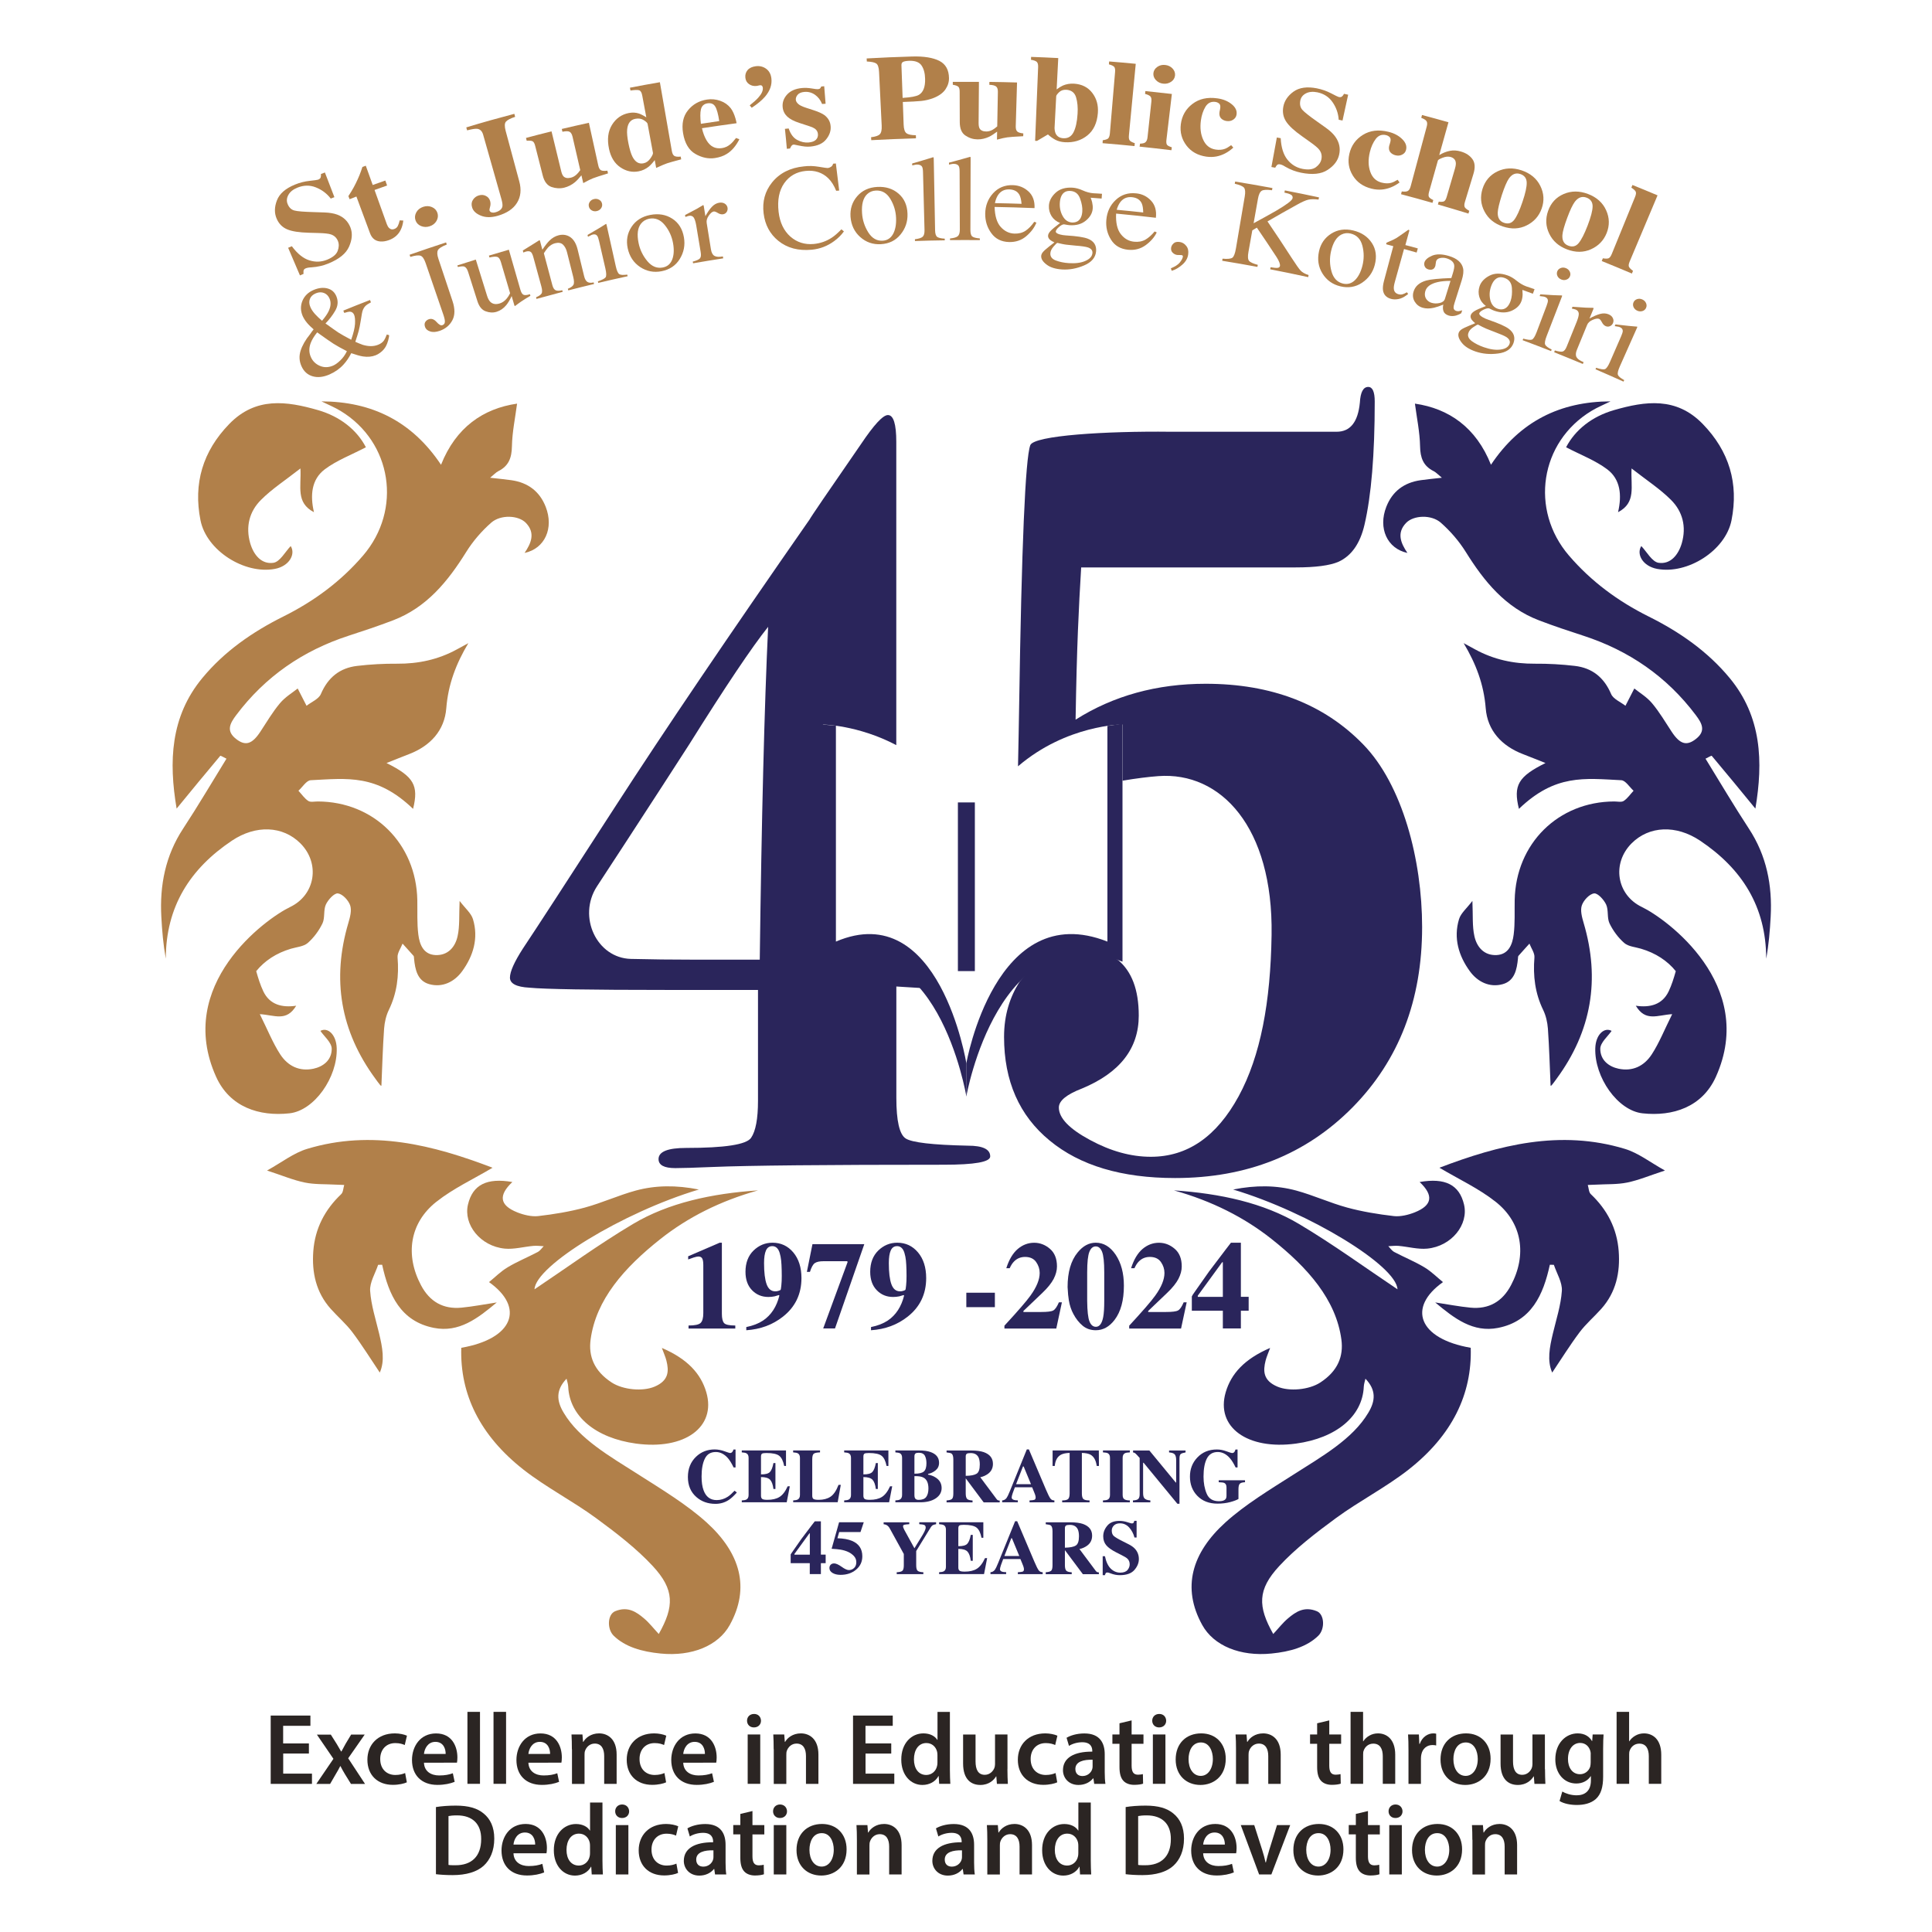 <?xml version="1.0" encoding="utf-8"?>
<!-- Generator: Adobe Illustrator 26.0.1, SVG Export Plug-In . SVG Version: 6.00 Build 0)  -->
<svg version="1.1" id="Layer_1" xmlns="http://www.w3.org/2000/svg" xmlns:xlink="http://www.w3.org/1999/xlink" x="0px" y="0px"
	 viewBox="0 0 360 360" style="enable-background:new 0 0 360 360;" xml:space="preserve">
<style type="text/css">
	.st0{fill:#2B2523;}
	.st1{fill:#2A255B;}
	.st2{fill:#B1804A;}
</style>
<g>
	<g>
		<g>
			<path id="XMLID_00000027598775145322817970000015088483398108403866_" class="st0" d="M57.57,326.75h-4.8v3.74h5.36v1.91h-7.69
				v-12.73h7.4v1.91h-5.08v3.28h4.8V326.75z"/>
			<path id="XMLID_00000051367384220614785100000007105378343988508839_" class="st0" d="M61.63,323.2l1.1,1.74
				c0.3,0.49,0.57,0.95,0.83,1.42h0.06c0.27-0.51,0.53-0.98,0.79-1.45l1.02-1.7h2.53l-3.08,4.42l3.14,4.78h-2.62l-1.13-1.83
				c-0.3-0.49-0.57-0.98-0.83-1.49h-0.04c-0.26,0.53-0.53,0.98-0.83,1.49l-1.06,1.83h-2.57l3.19-4.68l-3.08-4.51H61.63z"/>
			<path id="XMLID_00000058571484111764704850000007857003999346358431_" class="st0" d="M75.81,332.11
				c-0.49,0.23-1.45,0.47-2.61,0.47c-2.87,0-4.74-1.83-4.74-4.68c0-2.76,1.89-4.91,5.12-4.91c0.85,0,1.72,0.19,2.25,0.43l-0.41,1.74
				c-0.38-0.17-0.92-0.36-1.76-0.36c-1.77,0-2.83,1.3-2.81,2.98c0,1.89,1.23,2.96,2.81,2.96c0.81,0,1.38-0.17,1.83-0.36
				L75.81,332.11z"/>
			<path id="XMLID_00000055678417522744375480000006328098826993863050_" class="st0" d="M79,328.45c0.06,1.66,1.36,2.38,2.83,2.38
				c1.08,0,1.85-0.15,2.55-0.41l0.34,1.6c-0.79,0.32-1.89,0.57-3.21,0.57c-2.98,0-4.74-1.83-4.74-4.64c0-2.55,1.55-4.95,4.49-4.95
				c2.98,0,3.97,2.45,3.97,4.47c0,0.43-0.04,0.77-0.08,0.98H79z M83.04,326.82c0.02-0.85-0.36-2.25-1.91-2.25
				c-1.43,0-2.04,1.3-2.13,2.25H83.04z"/>
			<path id="XMLID_00000016779788644319650150000010978378165797762745_" class="st0" d="M87.1,318.98h2.34v13.41H87.1V318.98z"/>
			<path id="XMLID_00000104707780228450035260000005036379119171665311_" class="st0" d="M91.96,318.98h2.34v13.41h-2.34V318.98z"/>
			<path id="XMLID_00000067235250422022268240000000222698495439337100_" class="st0" d="M98.46,328.45
				c0.06,1.66,1.36,2.38,2.83,2.38c1.08,0,1.85-0.15,2.55-0.41l0.34,1.6c-0.79,0.32-1.89,0.57-3.21,0.57
				c-2.98,0-4.74-1.83-4.74-4.64c0-2.55,1.55-4.95,4.49-4.95c2.98,0,3.97,2.45,3.97,4.47c0,0.43-0.04,0.77-0.08,0.98H98.46z
				 M102.5,326.82c0.02-0.85-0.36-2.25-1.91-2.25c-1.43,0-2.04,1.3-2.13,2.25H102.5z"/>
			<path id="XMLID_00000063598903179350396280000012399936046295934642_" class="st0" d="M106.56,325.93c0-1.06-0.02-1.94-0.07-2.74
				h2.04l0.11,1.38h0.06c0.4-0.72,1.4-1.58,2.93-1.58c1.6,0,3.27,1.04,3.27,3.95v5.46h-2.32v-5.19c0-1.32-0.49-2.32-1.76-2.32
				c-0.93,0-1.57,0.66-1.81,1.36c-0.08,0.21-0.09,0.49-0.09,0.76v5.4h-2.34V325.93z"/>
			<path id="XMLID_00000050646600264555463480000004658209389262364837_" class="st0" d="M124.12,332.11
				c-0.49,0.23-1.45,0.47-2.6,0.47c-2.87,0-4.74-1.83-4.74-4.68c0-2.76,1.89-4.91,5.12-4.91c0.85,0,1.72,0.19,2.25,0.43l-0.41,1.74
				c-0.38-0.17-0.93-0.36-1.76-0.36c-1.78,0-2.83,1.3-2.81,2.98c0,1.89,1.23,2.96,2.81,2.96c0.81,0,1.38-0.17,1.83-0.36
				L124.12,332.11z"/>
			<path id="XMLID_00000014631860090422831220000003068012778681871012_" class="st0" d="M127.31,328.45
				c0.06,1.66,1.36,2.38,2.83,2.38c1.08,0,1.85-0.15,2.55-0.41l0.34,1.6c-0.79,0.32-1.89,0.57-3.21,0.57
				c-2.98,0-4.74-1.83-4.74-4.64c0-2.55,1.55-4.95,4.49-4.95c2.98,0,3.97,2.45,3.97,4.47c0,0.43-0.04,0.77-0.08,0.98H127.31z
				 M131.35,326.82c0.02-0.85-0.36-2.25-1.91-2.25c-1.44,0-2.04,1.3-2.13,2.25H131.35z"/>
			<path id="XMLID_00000030482223204111478690000006667001061758605190_" class="st0" d="M141.8,320.63c0,0.7-0.51,1.25-1.32,1.25
				c-0.78,0-1.28-0.55-1.28-1.25c0-0.72,0.53-1.26,1.3-1.26C141.29,319.36,141.78,319.91,141.8,320.63z M139.32,332.39v-9.2h2.34
				v9.2H139.32z"/>
			<path id="XMLID_00000160193032966077498930000009034143328450551702_" class="st0" d="M144.16,325.93c0-1.06-0.02-1.94-0.07-2.74
				h2.04l0.11,1.38h0.06c0.4-0.72,1.4-1.58,2.93-1.58c1.6,0,3.27,1.04,3.27,3.95v5.46h-2.32v-5.19c0-1.32-0.49-2.32-1.76-2.32
				c-0.93,0-1.57,0.66-1.81,1.36c-0.08,0.21-0.09,0.49-0.09,0.76v5.4h-2.34V325.93z"/>
			<path id="XMLID_00000158738992331114742780000002007506502904874630_" class="st0" d="M166.08,326.75h-4.8v3.74h5.36v1.91h-7.69
				v-12.73h7.4v1.91h-5.08v3.28h4.8V326.75z"/>
			<path id="XMLID_00000069367246287921432450000002880830195540521635_" class="st0" d="M177,318.98v10.82
				c0,0.94,0.04,1.96,0.08,2.59H175l-0.09-1.45h-0.04c-0.55,1.02-1.66,1.66-3,1.66c-2.19,0-3.93-1.87-3.93-4.7
				c-0.02-3.08,1.91-4.91,4.12-4.91c1.27,0,2.17,0.53,2.59,1.21h0.04v-5.21H177z M174.68,327.03c0-0.19-0.02-0.41-0.06-0.6
				c-0.21-0.91-0.94-1.64-2-1.64c-1.49,0-2.32,1.32-2.32,3.04c0,1.68,0.83,2.91,2.3,2.91c0.94,0,1.77-0.64,2-1.64
				c0.06-0.21,0.08-0.43,0.08-0.68V327.03z"/>
			<path id="XMLID_00000181785078617505243400000004616796142313043594_" class="st0" d="M187.72,329.64c0,1.09,0.04,2,0.08,2.76
				h-2.04l-0.11-1.4h-0.04c-0.4,0.66-1.3,1.6-2.94,1.6c-1.68,0-3.21-1-3.21-4v-5.4h2.32v5c0,1.53,0.49,2.51,1.72,2.51
				c0.93,0,1.53-0.66,1.78-1.25c0.08-0.21,0.13-0.45,0.13-0.72v-5.55h2.32V329.64z"/>
			<path id="XMLID_00000101819449525221679460000017779396187458864273_" class="st0" d="M197,332.11c-0.49,0.23-1.45,0.47-2.6,0.47
				c-2.87,0-4.74-1.83-4.74-4.68c0-2.76,1.89-4.91,5.12-4.91c0.85,0,1.72,0.19,2.25,0.43l-0.41,1.74c-0.38-0.17-0.93-0.36-1.76-0.36
				c-1.78,0-2.83,1.3-2.81,2.98c0,1.89,1.23,2.96,2.81,2.96c0.81,0,1.38-0.17,1.83-0.36L197,332.11z"/>
			<path id="XMLID_00000065037873900059433100000002470115421207487651_" class="st0" d="M203.89,332.39l-0.15-1.02h-0.06
				c-0.57,0.72-1.53,1.23-2.72,1.23c-1.85,0-2.89-1.34-2.89-2.74c0-2.32,2.06-3.49,5.46-3.47v-0.15c0-0.6-0.24-1.6-1.87-1.6
				c-0.91,0-1.85,0.28-2.47,0.68l-0.45-1.51c0.68-0.41,1.87-0.81,3.32-0.81c2.95,0,3.79,1.87,3.79,3.87v3.32
				c0,0.83,0.04,1.64,0.13,2.21H203.89z M203.59,327.9c-1.64-0.04-3.21,0.32-3.21,1.72c0,0.91,0.58,1.32,1.32,1.32
				c0.92,0,1.6-0.6,1.81-1.27c0.06-0.17,0.08-0.36,0.08-0.51V327.9z"/>
			<path id="XMLID_00000085946058135547117610000012954453388700447106_" class="st0" d="M210.86,320.57v2.62h2.21v1.74h-2.21v4.06
				c0,1.11,0.3,1.7,1.19,1.7c0.4,0,0.7-0.06,0.91-0.11l0.04,1.78c-0.34,0.13-0.94,0.22-1.68,0.22c-0.85,0-1.57-0.28-2-0.76
				c-0.49-0.53-0.72-1.36-0.72-2.57v-4.32h-1.32v-1.74h1.32v-2.08L210.86,320.57z"/>
			<path id="XMLID_00000078750069779454874820000007724199693175075482_" class="st0" d="M217.3,320.63c0,0.7-0.51,1.25-1.32,1.25
				c-0.77,0-1.28-0.55-1.28-1.25c0-0.72,0.53-1.26,1.3-1.26C216.79,319.36,217.28,319.91,217.3,320.63z M214.82,332.39v-9.2h2.34
				v9.2H214.82z"/>
			<path id="XMLID_00000150810908757864720490000002682544362971368089_" class="st0" d="M228.4,327.71c0,3.38-2.38,4.89-4.72,4.89
				c-2.61,0-4.61-1.79-4.61-4.74c0-3.02,1.98-4.87,4.76-4.87C226.57,322.99,228.4,324.91,228.4,327.71z M221.47,327.8
				c0,1.78,0.87,3.11,2.28,3.11c1.32,0,2.25-1.3,2.25-3.15c0-1.43-0.64-3.08-2.23-3.08C222.13,324.69,221.47,326.27,221.47,327.8z"
				/>
			<path id="XMLID_00000138549834274935012280000018290970119255254152_" class="st0" d="M230.31,325.93c0-1.06-0.02-1.94-0.08-2.74
				h2.04l0.11,1.38h0.06c0.4-0.72,1.4-1.58,2.93-1.58c1.61,0,3.27,1.04,3.27,3.95v5.46h-2.32v-5.19c0-1.32-0.49-2.32-1.76-2.32
				c-0.92,0-1.57,0.66-1.81,1.36c-0.08,0.21-0.1,0.49-0.1,0.76v5.4h-2.34V325.93z"/>
			<path id="XMLID_00000061437977905694986900000009190153534907973008_" class="st0" d="M247.69,320.57v2.62h2.21v1.74h-2.21v4.06
				c0,1.11,0.3,1.7,1.19,1.7c0.4,0,0.7-0.06,0.91-0.11l0.04,1.78c-0.34,0.13-0.95,0.22-1.68,0.22c-0.85,0-1.57-0.28-2-0.76
				c-0.49-0.53-0.72-1.36-0.72-2.57v-4.32h-1.32v-1.74h1.32v-2.08L247.69,320.57z"/>
			<path id="XMLID_00000176030302237848065800000014406333843068148103_" class="st0" d="M251.65,318.98h2.34v5.48h0.04
				c0.28-0.43,0.66-0.79,1.15-1.06c0.45-0.26,1-0.41,1.59-0.41c1.57,0,3.21,1.04,3.21,3.98v5.42h-2.32v-5.15
				c0-1.34-0.49-2.34-1.77-2.34c-0.91,0-1.55,0.6-1.79,1.3c-0.08,0.19-0.1,0.43-0.1,0.7v5.49h-2.34V318.98z"/>
			<path id="XMLID_00000168085410422840685860000006963437524838671790_" class="st0" d="M262.45,326.16c0-1.25-0.02-2.13-0.08-2.97
				h2.02l0.08,1.76h0.08c0.45-1.3,1.53-1.96,2.51-1.96c0.23,0,0.36,0.02,0.55,0.06v2.19c-0.19-0.04-0.4-0.08-0.68-0.08
				c-1.11,0-1.87,0.72-2.08,1.76c-0.04,0.21-0.08,0.45-0.08,0.72v4.76h-2.32V326.16z"/>
			<path id="XMLID_00000132776473592682545620000003458820415029891483_" class="st0" d="M277.75,327.71c0,3.38-2.38,4.89-4.72,4.89
				c-2.61,0-4.61-1.79-4.61-4.74c0-3.02,1.98-4.87,4.76-4.87C275.92,322.99,277.75,324.91,277.75,327.71z M270.82,327.8
				c0,1.78,0.87,3.11,2.29,3.11c1.32,0,2.25-1.3,2.25-3.15c0-1.43-0.64-3.08-2.23-3.08C271.48,324.69,270.82,326.27,270.82,327.8z"
				/>
			<path id="XMLID_00000147198181581860866010000003238778748001168315_" class="st0" d="M287.89,329.64c0,1.09,0.04,2,0.07,2.76
				h-2.04l-0.11-1.4h-0.04c-0.4,0.66-1.3,1.6-2.95,1.6c-1.68,0-3.21-1-3.21-4v-5.4h2.32v5c0,1.53,0.49,2.51,1.72,2.51
				c0.92,0,1.53-0.66,1.77-1.25c0.08-0.21,0.13-0.45,0.13-0.72v-5.55h2.32V329.64z"/>
			<path id="XMLID_00000040542939014033924400000016570974654836374928_" class="st0" d="M298.8,323.2
				c-0.04,0.62-0.08,1.38-0.08,2.64v5.21c0,1.93-0.4,3.3-1.36,4.17c-0.96,0.85-2.28,1.11-3.55,1.11c-1.17,0-2.42-0.24-3.21-0.74
				l0.51-1.76c0.59,0.34,1.57,0.7,2.68,0.7c1.51,0,2.65-0.79,2.65-2.77v-0.79h-0.04c-0.53,0.81-1.47,1.36-2.68,1.36
				c-2.29,0-3.91-1.89-3.91-4.49c0-3.02,1.96-4.85,4.17-4.85c1.4,0,2.23,0.68,2.66,1.43h0.04l0.09-1.23H298.8z M296.41,326.88
				c0-0.21-0.02-0.43-0.08-0.62c-0.25-0.85-0.91-1.49-1.89-1.49c-1.3,0-2.27,1.13-2.27,3c0,1.57,0.79,2.83,2.25,2.83
				c0.87,0,1.62-0.57,1.89-1.4c0.06-0.25,0.09-0.57,0.09-0.83V326.88z"/>
			<path id="XMLID_00000059991549624361889600000013235006755527901580_" class="st0" d="M301.22,318.98h2.34v5.48h0.04
				c0.28-0.43,0.66-0.79,1.15-1.06c0.45-0.26,1-0.41,1.59-0.41c1.57,0,3.21,1.04,3.21,3.98v5.42h-2.32v-5.15
				c0-1.34-0.49-2.34-1.77-2.34c-0.91,0-1.55,0.6-1.79,1.3c-0.08,0.19-0.1,0.43-0.1,0.7v5.49h-2.34V318.98z"/>
			<g>
				<path id="XMLID_00000141429675618735193500000005877919130601086080_" class="st0" d="M81.23,336.72
					c1.02-0.17,2.32-0.27,3.7-0.27c2.38,0,4.02,0.49,5.19,1.47c1.23,1,1.98,2.51,1.98,4.68c0,2.27-0.78,3.96-1.98,5.06
					c-1.26,1.15-3.28,1.74-5.76,1.74c-1.36,0-2.38-0.08-3.13-0.17V336.72z M83.56,347.5c0.32,0.06,0.81,0.06,1.28,0.06
					c3.02,0.02,4.82-1.64,4.82-4.87c0.02-2.81-1.6-4.42-4.51-4.42c-0.74,0-1.26,0.06-1.58,0.13V347.5z"/>
				<path id="XMLID_00000129892869449600571120000006005560615036182659_" class="st0" d="M95.68,345.33
					c0.06,1.66,1.36,2.38,2.83,2.38c1.08,0,1.85-0.15,2.55-0.41l0.34,1.6c-0.79,0.32-1.89,0.57-3.21,0.57
					c-2.98,0-4.74-1.83-4.74-4.65c0-2.55,1.55-4.95,4.49-4.95c2.98,0,3.97,2.46,3.97,4.48c0,0.43-0.04,0.77-0.08,0.98H95.68z
					 M99.72,343.71c0.02-0.85-0.36-2.25-1.91-2.25c-1.44,0-2.04,1.3-2.13,2.25H99.72z"/>
				<path id="XMLID_00000011033224193141707300000014953656943750674863_" class="st0" d="M112.26,335.87v10.82
					c0,0.94,0.04,1.96,0.08,2.59h-2.08l-0.09-1.45h-0.04c-0.55,1.02-1.66,1.66-3,1.66c-2.19,0-3.93-1.87-3.93-4.7
					c-0.02-3.08,1.91-4.91,4.12-4.91c1.27,0,2.17,0.53,2.59,1.21h0.04v-5.21H112.26z M109.94,343.91c0-0.19-0.02-0.42-0.06-0.6
					c-0.21-0.91-0.94-1.64-2-1.64c-1.49,0-2.32,1.32-2.32,3.04c0,1.68,0.83,2.91,2.3,2.91c0.94,0,1.77-0.64,2-1.64
					c0.06-0.21,0.08-0.43,0.08-0.68V343.91z"/>
				<path id="XMLID_00000005257749759167199020000011536636593998331565_" class="st0" d="M117.23,337.51c0,0.7-0.51,1.25-1.32,1.25
					c-0.78,0-1.28-0.55-1.28-1.25c0-0.72,0.53-1.27,1.3-1.27C116.72,336.25,117.21,336.8,117.23,337.51z M114.75,349.28v-9.2h2.34
					v9.2H114.75z"/>
				<path id="XMLID_00000119109822724710253480000007844307956925388215_" class="st0" d="M126.35,348.99
					c-0.49,0.23-1.45,0.47-2.6,0.47c-2.87,0-4.74-1.83-4.74-4.68c0-2.76,1.89-4.91,5.12-4.91c0.85,0,1.72,0.19,2.25,0.43l-0.41,1.74
					c-0.38-0.17-0.93-0.36-1.76-0.36c-1.78,0-2.83,1.3-2.81,2.98c0,1.89,1.23,2.96,2.81,2.96c0.81,0,1.38-0.17,1.83-0.36
					L126.35,348.99z"/>
				<path id="XMLID_00000156589685444198937780000015109955539182645913_" class="st0" d="M133.24,349.28l-0.15-1.02h-0.06
					c-0.57,0.72-1.53,1.23-2.72,1.23c-1.85,0-2.89-1.34-2.89-2.74c0-2.32,2.06-3.49,5.46-3.47v-0.15c0-0.6-0.25-1.61-1.87-1.61
					c-0.91,0-1.85,0.28-2.47,0.68l-0.45-1.51c0.68-0.41,1.87-0.81,3.32-0.81c2.95,0,3.79,1.87,3.79,3.87v3.32
					c0,0.83,0.04,1.64,0.13,2.21H133.24z M132.94,344.78c-1.64-0.04-3.21,0.32-3.21,1.72c0,0.91,0.58,1.32,1.32,1.32
					c0.92,0,1.6-0.6,1.81-1.27c0.06-0.17,0.08-0.36,0.08-0.51V344.78z"/>
				<path id="XMLID_00000044151793119916544280000011955373072791236743_" class="st0" d="M140.21,337.46v2.62h2.21v1.74h-2.21v4.06
					c0,1.11,0.3,1.7,1.19,1.7c0.4,0,0.7-0.06,0.91-0.11l0.04,1.77c-0.34,0.13-0.94,0.23-1.68,0.23c-0.85,0-1.57-0.28-2-0.76
					c-0.49-0.53-0.72-1.36-0.72-2.57v-4.33h-1.32v-1.74h1.32V338L140.21,337.46z"/>
				<path id="XMLID_00000144332622553016535140000012335784841934796464_" class="st0" d="M146.65,337.51c0,0.7-0.51,1.25-1.32,1.25
					c-0.77,0-1.28-0.55-1.28-1.25c0-0.72,0.53-1.27,1.3-1.27C146.14,336.25,146.63,336.8,146.65,337.51z M144.18,349.28v-9.2h2.34
					v9.2H144.18z"/>
				<path id="XMLID_00000047774072684229538800000000099638409703001000_" class="st0" d="M157.75,344.59
					c0,3.38-2.38,4.89-4.72,4.89c-2.61,0-4.61-1.79-4.61-4.74c0-3.02,1.98-4.87,4.76-4.87C155.92,339.87,157.75,341.8,157.75,344.59
					z M150.83,344.69c0,1.78,0.87,3.12,2.28,3.12c1.32,0,2.25-1.3,2.25-3.15c0-1.43-0.64-3.08-2.23-3.08
					C151.49,341.57,150.83,343.16,150.83,344.69z"/>
				<path id="XMLID_00000070825294861939260560000012244256592265500566_" class="st0" d="M159.67,342.82
					c0-1.06-0.02-1.95-0.08-2.74h2.04l0.11,1.38h0.06c0.4-0.72,1.4-1.59,2.93-1.59c1.61,0,3.27,1.04,3.27,3.95v5.46h-2.32v-5.19
					c0-1.32-0.49-2.32-1.76-2.32c-0.92,0-1.57,0.66-1.81,1.36c-0.08,0.21-0.1,0.49-0.1,0.76v5.4h-2.34V342.82z"/>
				<path id="XMLID_00000092437816926399940220000007352239811804930222_" class="st0" d="M179.55,349.28l-0.15-1.02h-0.06
					c-0.57,0.72-1.53,1.23-2.72,1.23c-1.85,0-2.89-1.34-2.89-2.74c0-2.32,2.06-3.49,5.46-3.47v-0.15c0-0.6-0.24-1.61-1.87-1.61
					c-0.91,0-1.85,0.28-2.47,0.68l-0.45-1.51c0.68-0.41,1.87-0.81,3.32-0.81c2.95,0,3.79,1.87,3.79,3.87v3.32
					c0,0.83,0.04,1.64,0.13,2.21H179.55z M179.25,344.78c-1.64-0.04-3.21,0.32-3.21,1.72c0,0.91,0.58,1.32,1.32,1.32
					c0.92,0,1.6-0.6,1.81-1.27c0.06-0.17,0.08-0.36,0.08-0.51V344.78z"/>
				<path id="XMLID_00000138574457428793461070000013653507541951257985_" class="st0" d="M183.97,342.82
					c0-1.06-0.02-1.95-0.08-2.74h2.04l0.11,1.38h0.06c0.4-0.72,1.4-1.59,2.93-1.59c1.61,0,3.27,1.04,3.27,3.95v5.46h-2.32v-5.19
					c0-1.32-0.49-2.32-1.76-2.32c-0.92,0-1.57,0.66-1.81,1.36c-0.08,0.21-0.1,0.49-0.1,0.76v5.4h-2.34V342.82z"/>
				<path id="XMLID_00000055687981586339569970000009525861399292957081_" class="st0" d="M203.25,335.87v10.82
					c0,0.94,0.04,1.96,0.08,2.59h-2.08l-0.09-1.45h-0.04c-0.55,1.02-1.66,1.66-3,1.66c-2.19,0-3.93-1.87-3.93-4.7
					c-0.02-3.08,1.91-4.91,4.12-4.91c1.27,0,2.17,0.53,2.59,1.21h0.04v-5.21H203.25z M200.93,343.91c0-0.19-0.02-0.42-0.06-0.6
					c-0.21-0.91-0.94-1.64-2-1.64c-1.49,0-2.32,1.32-2.32,3.04c0,1.68,0.83,2.91,2.3,2.91c0.94,0,1.77-0.64,2-1.64
					c0.06-0.21,0.08-0.43,0.08-0.68V343.91z"/>
				<path id="XMLID_00000121237699847291042770000001142340649201088678_" class="st0" d="M209.75,336.72
					c1.02-0.17,2.32-0.27,3.7-0.27c2.38,0,4.02,0.49,5.19,1.47c1.23,1,1.98,2.51,1.98,4.68c0,2.27-0.78,3.96-1.98,5.06
					c-1.26,1.15-3.28,1.74-5.76,1.74c-1.36,0-2.38-0.08-3.13-0.17V336.72z M212.07,347.5c0.32,0.06,0.81,0.06,1.28,0.06
					c3.02,0.02,4.82-1.64,4.82-4.87c0.02-2.81-1.6-4.42-4.51-4.42c-0.74,0-1.26,0.06-1.58,0.13V347.5z"/>
				<path id="XMLID_00000044868188531262670240000006305944320342260382_" class="st0" d="M224.19,345.33
					c0.06,1.66,1.36,2.38,2.83,2.38c1.08,0,1.85-0.15,2.55-0.41l0.34,1.6c-0.79,0.32-1.89,0.57-3.21,0.57
					c-2.98,0-4.74-1.83-4.74-4.65c0-2.55,1.55-4.95,4.49-4.95c2.98,0,3.97,2.46,3.97,4.48c0,0.43-0.04,0.77-0.08,0.98H224.19z
					 M228.23,343.71c0.02-0.85-0.36-2.25-1.91-2.25c-1.44,0-2.04,1.3-2.13,2.25H228.23z"/>
				<path id="XMLID_00000170252143574181552490000012310897719027129767_" class="st0" d="M233.71,340.08l1.49,4.66
					c0.26,0.81,0.45,1.55,0.62,2.3h0.06c0.17-0.76,0.38-1.47,0.62-2.3l1.45-4.66h2.46l-3.51,9.2h-2.28l-3.42-9.2H233.71z"/>
				<path id="XMLID_00000132778694027032621680000005149325964822845834_" class="st0" d="M250.33,344.59
					c0,3.38-2.38,4.89-4.72,4.89c-2.61,0-4.61-1.79-4.61-4.74c0-3.02,1.98-4.87,4.76-4.87C248.5,339.87,250.33,341.8,250.33,344.59z
					 M243.4,344.69c0,1.78,0.87,3.12,2.28,3.12c1.32,0,2.25-1.3,2.25-3.15c0-1.43-0.64-3.08-2.23-3.08
					C244.06,341.57,243.4,343.16,243.4,344.69z"/>
				<path id="XMLID_00000134214695275595478480000013295421548903897265_" class="st0" d="M254.9,337.46v2.62h2.21v1.74h-2.21v4.06
					c0,1.11,0.3,1.7,1.19,1.7c0.4,0,0.7-0.06,0.91-0.11l0.04,1.77c-0.34,0.13-0.95,0.23-1.68,0.23c-0.85,0-1.57-0.28-2-0.76
					c-0.49-0.53-0.72-1.36-0.72-2.57v-4.33h-1.32v-1.74h1.32V338L254.9,337.46z"/>
				<path id="XMLID_00000080887311628240601530000016937932267871044502_" class="st0" d="M261.34,337.51c0,0.7-0.51,1.25-1.32,1.25
					c-0.78,0-1.28-0.55-1.28-1.25c0-0.72,0.53-1.27,1.3-1.27C260.83,336.25,261.32,336.8,261.34,337.51z M258.87,349.28v-9.2h2.34
					v9.2H258.87z"/>
				<path id="XMLID_00000081617938095115674640000010475011592269874107_" class="st0" d="M272.44,344.59
					c0,3.38-2.38,4.89-4.72,4.89c-2.61,0-4.61-1.79-4.61-4.74c0-3.02,1.98-4.87,4.76-4.87C270.61,339.87,272.44,341.8,272.44,344.59
					z M265.51,344.69c0,1.78,0.87,3.12,2.29,3.12c1.32,0,2.25-1.3,2.25-3.15c0-1.43-0.64-3.08-2.23-3.08
					C266.17,341.57,265.51,343.16,265.51,344.69z"/>
				<path id="XMLID_00000161591910740013265690000003672863476697102768_" class="st0" d="M274.35,342.82
					c0-1.06-0.02-1.95-0.07-2.74h2.04l0.11,1.38h0.06c0.4-0.72,1.4-1.59,2.93-1.59c1.6,0,3.27,1.04,3.27,3.95v5.46h-2.32v-5.19
					c0-1.32-0.49-2.32-1.76-2.32c-0.93,0-1.57,0.66-1.81,1.36c-0.08,0.21-0.09,0.49-0.09,0.76v5.4h-2.34V342.82z"/>
			</g>
		</g>
		<g>
			<path class="st1" d="M135,270.42c0.61,0.22,0.95,0.33,1.02,0.33c0.18,0,0.33-0.07,0.44-0.21c0.11-0.14,0.18-0.29,0.21-0.44h0.39
				v3.34h-0.36c-0.34-0.72-0.7-1.3-1.05-1.72c-0.67-0.77-1.43-1.16-2.27-1.16c-0.96,0-1.64,0.41-2.04,1.24
				c-0.41,0.82-0.61,1.94-0.61,3.33c0,1.02,0.12,1.87,0.36,2.53c0.44,1.24,1.26,1.86,2.46,1.86c0.73,0,1.42-0.21,2.05-0.62
				c0.36-0.23,0.79-0.62,1.28-1.13l0.42,0.34c-0.56,0.63-1.05,1.08-1.47,1.36c-0.75,0.5-1.59,0.75-2.51,0.75
				c-1.41,0-2.59-0.42-3.55-1.26c-1.06-0.92-1.59-2.17-1.59-3.74c0-1.55,0.51-2.81,1.52-3.78c0.95-0.91,2.11-1.36,3.49-1.36
				C133.79,270.09,134.39,270.2,135,270.42z"/>
			<path class="st1" d="M138.22,279.94v-0.36c0.41-0.02,0.7-0.07,0.87-0.17c0.27-0.15,0.4-0.43,0.4-0.84v-6.93
				c0-0.42-0.14-0.7-0.41-0.84c-0.16-0.09-0.44-0.14-0.86-0.17v-0.36h8.24v2.89h-0.34c-0.18-0.92-0.49-1.56-0.93-1.9
				c-0.43-0.34-1.23-0.51-2.37-0.51c-0.44,0-0.72,0.04-0.84,0.13c-0.12,0.09-0.18,0.27-0.18,0.54v3.31
				c0.82,0.01,1.37-0.14,1.66-0.44c0.29-0.31,0.51-0.86,0.66-1.67h0.37v4.83h-0.37c-0.1-0.81-0.31-1.39-0.62-1.72
				c-0.32-0.33-0.88-0.5-1.7-0.5v3.46c0,0.3,0.08,0.51,0.24,0.62c0.16,0.11,0.47,0.16,0.96,0.16c0.91,0,1.66-0.17,2.24-0.53
				c0.58-0.36,1.09-1.02,1.53-1.99h0.4l-0.58,2.98H138.22z"/>
			<path class="st1" d="M147.79,279.58c0.39-0.02,0.67-0.07,0.84-0.16c0.28-0.15,0.43-0.43,0.43-0.85v-6.93
				c0-0.42-0.14-0.7-0.41-0.84c-0.16-0.09-0.44-0.14-0.86-0.17v-0.36h5.01v0.36c-0.58,0.02-0.97,0.1-1.16,0.24
				c-0.19,0.14-0.29,0.49-0.29,1.06v6.76c0,0.32,0.08,0.52,0.25,0.63c0.17,0.1,0.49,0.15,0.97,0.15c0.86,0,1.59-0.19,2.17-0.57
				c0.58-0.38,1.09-1.12,1.51-2.22h0.42l-0.58,3.24h-8.29V279.58z"/>
			<path class="st1" d="M157.3,279.94v-0.36c0.41-0.02,0.7-0.07,0.87-0.17c0.27-0.15,0.4-0.43,0.4-0.84v-6.93
				c0-0.42-0.14-0.7-0.41-0.84c-0.16-0.09-0.44-0.14-0.86-0.17v-0.36h8.24v2.89h-0.34c-0.18-0.92-0.49-1.56-0.93-1.9
				c-0.43-0.34-1.23-0.51-2.37-0.51c-0.44,0-0.72,0.04-0.84,0.13c-0.12,0.09-0.18,0.27-0.18,0.54v3.31
				c0.82,0.01,1.37-0.14,1.66-0.44c0.29-0.31,0.51-0.86,0.66-1.67h0.37v4.83h-0.37c-0.1-0.81-0.31-1.39-0.62-1.72
				c-0.32-0.33-0.88-0.5-1.7-0.5v3.46c0,0.3,0.08,0.51,0.24,0.62c0.16,0.11,0.47,0.16,0.96,0.16c0.91,0,1.66-0.17,2.24-0.53
				c0.58-0.36,1.09-1.02,1.53-1.99h0.4l-0.58,2.98H157.3z"/>
			<path class="st1" d="M166.84,279.58c0.39-0.02,0.67-0.07,0.83-0.16c0.28-0.15,0.42-0.43,0.42-0.85v-6.93
				c0-0.42-0.13-0.7-0.39-0.84c-0.16-0.09-0.44-0.14-0.86-0.17v-0.36h4.42c0.86,0,1.56,0.09,2.12,0.29c1.06,0.37,1.6,1.03,1.6,2.01
				c0,0.6-0.22,1.06-0.65,1.41c-0.43,0.35-0.9,0.57-1.4,0.66v0.13c0.53,0.1,0.99,0.27,1.38,0.52c0.77,0.47,1.15,1.13,1.15,1.99
				c0,0.79-0.37,1.43-1.1,1.92c-0.73,0.49-1.7,0.73-2.92,0.73h-4.6V279.58z M172.17,274.17c0.31-0.29,0.46-0.8,0.46-1.53
				c0-0.55-0.1-1.01-0.29-1.38c-0.2-0.37-0.58-0.56-1.15-0.56c-0.29,0-0.51,0.05-0.62,0.15c-0.12,0.1-0.18,0.28-0.18,0.54v3.21
				C171.27,274.61,171.86,274.46,172.17,274.17z M170.5,279.17c0.12,0.21,0.34,0.31,0.67,0.31c0.67,0,1.15-0.18,1.42-0.55
				c0.27-0.37,0.41-0.89,0.41-1.57c0-1.01-0.3-1.69-0.9-2.02c-0.36-0.21-0.93-0.3-1.71-0.28v3.58
				C170.39,278.87,170.43,279.05,170.5,279.17z"/>
			<path class="st1" d="M176.38,279.58c0.49-0.02,0.82-0.12,1-0.27c0.18-0.16,0.26-0.51,0.26-1.03v-6.33c0-0.55-0.1-0.91-0.31-1.08
				c-0.14-0.11-0.46-0.18-0.95-0.23v-0.36h4.6c0.96,0,1.73,0.1,2.32,0.3c1.15,0.41,1.72,1.13,1.72,2.19c0,0.78-0.3,1.39-0.9,1.84
				c-0.46,0.34-0.95,0.55-1.46,0.65l3.04,4.07c0.08,0.11,0.16,0.18,0.25,0.22c0.09,0.03,0.2,0.06,0.33,0.06v0.34h-2.98l-3.34-4.47
				h-0.01v2.8c0,0.5,0.09,0.84,0.26,1.02c0.17,0.17,0.5,0.27,1.01,0.29v0.36h-4.84V279.58z M181.97,274.61
				c0.4-0.24,0.6-0.82,0.6-1.72c0-0.56-0.08-1-0.23-1.32c-0.27-0.54-0.75-0.81-1.46-0.81c-0.38,0-0.63,0.04-0.75,0.14
				c-0.12,0.09-0.18,0.26-0.18,0.47V275C180.9,274.99,181.56,274.86,181.97,274.61z"/>
			<path class="st1" d="M186.74,279.58c0.34-0.02,0.62-0.18,0.83-0.47c0.13-0.18,0.33-0.58,0.58-1.2l3.18-7.83h0.39l3.19,7.51
				c0.36,0.85,0.63,1.38,0.81,1.63c0.17,0.24,0.43,0.36,0.75,0.36v0.36h-4.63v-0.36c0.46-0.02,0.77-0.06,0.92-0.12
				c0.14-0.06,0.22-0.21,0.22-0.46c0-0.11-0.04-0.28-0.11-0.51c-0.04-0.13-0.11-0.3-0.19-0.49l-0.36-0.87h-3.21
				c-0.21,0.57-0.34,0.94-0.41,1.11c-0.12,0.37-0.19,0.63-0.19,0.8c0,0.21,0.14,0.36,0.42,0.45c0.16,0.05,0.41,0.08,0.73,0.08v0.36
				h-2.92V279.58z M192.11,276.56l-1.37-3.31h-0.12l-1.29,3.31H192.11z"/>
			<path class="st1" d="M196.14,270.27h8.61l0.02,2.89h-0.41c-0.14-1.03-0.52-1.74-1.16-2.1c-0.36-0.2-0.9-0.31-1.61-0.33v7.54
				c0,0.52,0.09,0.87,0.28,1.05c0.18,0.17,0.57,0.26,1.15,0.26v0.36h-5.1v-0.36c0.56,0,0.93-0.09,1.11-0.26
				c0.18-0.18,0.28-0.52,0.28-1.05v-7.54c-0.7,0.02-1.23,0.13-1.61,0.33c-0.68,0.37-1.07,1.07-1.16,2.1h-0.41L196.14,270.27z"/>
			<path class="st1" d="M205.53,279.58c0.41-0.01,0.7-0.06,0.87-0.15c0.29-0.14,0.43-0.43,0.43-0.86v-6.93
				c0-0.42-0.13-0.7-0.41-0.85c-0.17-0.09-0.47-0.14-0.9-0.16v-0.36h5.01v0.36c-0.45,0.02-0.76,0.07-0.92,0.16
				c-0.28,0.14-0.42,0.43-0.42,0.85v6.93c0,0.4,0.11,0.67,0.33,0.8c0.22,0.14,0.56,0.21,1.01,0.21v0.36h-5.01V279.58z"/>
			<path class="st1" d="M211.1,279.58c0.53-0.02,0.87-0.12,1.03-0.31c0.16-0.19,0.23-0.47,0.23-0.83v-6.77
				c-0.43-0.49-0.71-0.78-0.81-0.86c-0.11-0.09-0.24-0.14-0.42-0.17v-0.36h3.04l4.92,5.97h0.07v-4.2c0-0.48-0.09-0.83-0.26-1.04
				c-0.18-0.21-0.53-0.33-1.06-0.37v-0.36h3.07v0.36c-0.44,0.08-0.75,0.17-0.9,0.3c-0.15,0.12-0.23,0.41-0.23,0.84v8.43h-0.39
				l-6.3-7.65h-0.09v5.61c0,0.44,0.06,0.75,0.18,0.93c0.19,0.29,0.58,0.45,1.17,0.48v0.36h-3.24V279.58z"/>
			<path class="st1" d="M223.1,271.59c0.95-1,2.16-1.5,3.64-1.5c0.59,0,1.18,0.11,1.77,0.33c0.58,0.22,0.95,0.33,1.1,0.33
				c0.15,0,0.28-0.06,0.37-0.16c0.09-0.11,0.17-0.27,0.23-0.49h0.39v3.34h-0.36c-0.34-0.72-0.7-1.3-1.06-1.72
				c-0.67-0.77-1.43-1.16-2.27-1.16c-0.92,0-1.6,0.4-2.02,1.2c-0.42,0.8-0.63,1.93-0.63,3.38c0,1.19,0.19,2.25,0.59,3.19
				c0.39,0.93,1.15,1.4,2.28,1.4c0.61,0,1.02-0.13,1.23-0.38c0.12-0.14,0.18-0.37,0.18-0.66v-1.51c0-0.43-0.13-0.71-0.4-0.85
				c-0.17-0.08-0.52-0.13-1.05-0.14v-0.36h4.9v0.36c-0.49,0.02-0.82,0.12-0.98,0.29c-0.16,0.18-0.24,0.52-0.24,1.01v1.82
				c-0.32,0.19-0.83,0.39-1.54,0.58s-1.5,0.29-2.37,0.29c-1.59,0-2.85-0.5-3.8-1.5c-0.88-0.93-1.33-2.11-1.33-3.52
				C221.72,273.76,222.18,272.56,223.1,271.59z"/>
			<path class="st1" d="M147.46,289.44c0.04-0.06,0.17-0.24,0.38-0.55l1.48-2.12l1.92-2.54l0.58-0.75h1.14v6.2h0.89v1.59h-0.89v2.04
				h-2.07v-2.04h-3.56v-1.62C147.37,289.57,147.41,289.5,147.46,289.44z M150.9,289.69v-3.97h-0.08l-2.79,3.84v0.13H150.9z"/>
			<path class="st1" d="M154.78,291.57c0.16-0.17,0.37-0.25,0.65-0.25c0.34,0,0.81,0.21,1.39,0.62c0.58,0.42,1.03,0.62,1.35,0.62
				c0.38,0,0.71-0.13,0.98-0.39c0.28-0.27,0.41-0.62,0.41-1.08c0-0.46-0.16-0.85-0.47-1.17c-0.31-0.32-0.66-0.57-1.06-0.75
				c-0.42-0.19-0.89-0.33-1.42-0.42c-0.34-0.06-0.9-0.11-1.65-0.16l1.39-4.94h4.6l-0.61,1.82h-3.97l-0.33,1.16
				c1.11,0.03,2.01,0.19,2.7,0.48c1.3,0.54,1.94,1.5,1.94,2.88c0,1.01-0.38,1.84-1.16,2.49c-0.77,0.65-1.75,0.97-2.91,0.97
				c-0.59,0-1.08-0.12-1.47-0.35c-0.39-0.23-0.59-0.54-0.59-0.92C154.55,291.94,154.62,291.73,154.78,291.57z"/>
			<path class="st1" d="M169.43,283.65v0.36c-0.49,0.03-0.81,0.07-0.95,0.11c-0.14,0.05-0.21,0.14-0.21,0.29
				c0,0.07,0.02,0.14,0.04,0.21c0.03,0.08,0.09,0.22,0.18,0.42l1.89,3.44h0.02l1.54-2.51c0.09-0.16,0.2-0.34,0.31-0.57
				c0.16-0.34,0.24-0.59,0.24-0.76c0-0.25-0.1-0.42-0.3-0.5c-0.14-0.06-0.43-0.1-0.9-0.13v-0.36h3.14v0.36
				c-0.23,0.04-0.41,0.09-0.55,0.15c-0.17,0.08-0.32,0.22-0.43,0.4l-2.73,4.45v2.64c0,0.55,0.09,0.9,0.28,1.05
				c0.19,0.16,0.53,0.24,1.05,0.26v0.36h-4.96v-0.36c0.53-0.02,0.88-0.11,1.06-0.27c0.18-0.17,0.26-0.51,0.26-1.03v-2.1l-2.61-4.75
				c-0.17-0.31-0.38-0.53-0.64-0.66c-0.17-0.08-0.33-0.12-0.51-0.13v-0.36H169.43z"/>
			<path class="st1" d="M174.99,293.32v-0.36c0.41-0.02,0.7-0.07,0.87-0.17c0.27-0.15,0.4-0.43,0.4-0.84v-6.93
				c0-0.42-0.14-0.7-0.41-0.84c-0.16-0.09-0.44-0.14-0.86-0.17v-0.36h8.24v2.89h-0.34c-0.18-0.92-0.49-1.56-0.93-1.9
				c-0.43-0.34-1.23-0.51-2.37-0.51c-0.44,0-0.72,0.04-0.84,0.13c-0.12,0.09-0.18,0.27-0.18,0.54v3.31
				c0.82,0.01,1.37-0.14,1.66-0.44s0.51-0.86,0.66-1.67h0.37v4.83h-0.37c-0.1-0.81-0.31-1.39-0.62-1.72c-0.32-0.33-0.88-0.5-1.7-0.5
				v3.46c0,0.3,0.08,0.51,0.24,0.62c0.16,0.11,0.47,0.16,0.96,0.16c0.91,0,1.66-0.17,2.24-0.53c0.58-0.36,1.09-1.02,1.53-1.99h0.4
				l-0.58,2.98H174.99z"/>
			<path class="st1" d="M184.56,292.96c0.34-0.02,0.62-0.18,0.83-0.47c0.13-0.18,0.33-0.58,0.58-1.2l3.18-7.83h0.39l3.19,7.51
				c0.36,0.85,0.63,1.38,0.81,1.63c0.17,0.24,0.43,0.36,0.75,0.36v0.36h-4.63v-0.36c0.46-0.02,0.77-0.06,0.92-0.12
				c0.14-0.06,0.22-0.21,0.22-0.46c0-0.11-0.04-0.28-0.11-0.51c-0.04-0.13-0.11-0.3-0.19-0.49l-0.36-0.87h-3.21
				c-0.21,0.57-0.34,0.94-0.41,1.11c-0.12,0.37-0.19,0.63-0.19,0.8c0,0.21,0.14,0.36,0.42,0.45c0.16,0.05,0.41,0.08,0.73,0.08v0.36
				h-2.92V292.96z M189.93,289.94l-1.37-3.31h-0.12l-1.29,3.31H189.93z"/>
			<path class="st1" d="M194.86,292.96c0.49-0.02,0.82-0.12,1-0.27c0.18-0.16,0.26-0.51,0.26-1.03v-6.33c0-0.55-0.1-0.91-0.31-1.08
				c-0.14-0.11-0.46-0.18-0.95-0.23v-0.36h4.6c0.96,0,1.73,0.1,2.32,0.3c1.15,0.41,1.72,1.13,1.72,2.19c0,0.78-0.3,1.39-0.9,1.84
				c-0.46,0.34-0.95,0.55-1.46,0.65l3.04,4.07c0.08,0.11,0.16,0.18,0.25,0.22c0.09,0.03,0.2,0.06,0.33,0.06v0.34h-2.98l-3.34-4.47
				h-0.01v2.8c0,0.5,0.09,0.84,0.26,1.02c0.17,0.17,0.5,0.27,1.01,0.29v0.36h-4.84V292.96z M200.45,287.99
				c0.4-0.24,0.6-0.82,0.6-1.72c0-0.56-0.08-1-0.23-1.32c-0.27-0.54-0.75-0.81-1.46-0.81c-0.38,0-0.63,0.04-0.75,0.14
				c-0.12,0.09-0.18,0.26-0.18,0.47v3.64C199.38,288.37,200.05,288.24,200.45,287.99z"/>
			<path class="st1" d="M205.47,289.98h0.42c0.22,1.07,0.6,1.85,1.1,2.33s1.09,0.73,1.75,0.73c0.63,0,1.09-0.17,1.36-0.5
				c0.27-0.33,0.4-0.68,0.4-1.05c0-0.43-0.14-0.78-0.42-1.05c-0.19-0.18-0.56-0.41-1.13-0.69l-0.91-0.46
				c-0.9-0.46-1.54-0.91-1.91-1.36c-0.37-0.44-0.56-1-0.56-1.66c0-0.7,0.24-1.35,0.74-1.96c0.49-0.61,1.25-0.91,2.26-0.91
				c0.52,0,1.02,0.08,1.5,0.24c0.48,0.16,0.76,0.23,0.83,0.23c0.16,0,0.26-0.04,0.32-0.13s0.11-0.21,0.14-0.36h0.43v3.11h-0.4
				c-0.18-0.72-0.52-1.34-0.98-1.86c-0.47-0.52-1.05-0.78-1.72-0.78c-0.47,0-0.85,0.13-1.12,0.39c-0.27,0.27-0.41,0.58-0.41,0.96
				c0,0.45,0.13,0.79,0.38,1.01c0.26,0.23,0.82,0.57,1.71,1.01l1.05,0.53c0.47,0.24,0.85,0.5,1.13,0.79
				c0.52,0.54,0.78,1.2,0.78,1.97c0,0.72-0.28,1.4-0.84,2.04c-0.56,0.64-1.46,0.96-2.7,0.96c-0.28,0-0.57-0.02-0.86-0.08
				c-0.29-0.06-0.58-0.14-0.86-0.25l-0.28-0.1c-0.06-0.02-0.12-0.04-0.18-0.05c-0.06-0.01-0.11-0.02-0.15-0.02
				c-0.15,0-0.25,0.04-0.31,0.13c-0.05,0.09-0.1,0.21-0.14,0.37h-0.42V289.98z"/>
		</g>
		<g>
			<g>
				<path id="XMLID_00000167393086421435748640000001277189804181690503_" class="st1" d="M304.02,87.29
					c-0.19,3.42,0.91,6.35-2.52,8.15c0.74-3.18,0.45-6.13-2.02-7.99c-2.22-1.67-4.93-2.68-7.66-4.11c1.69-3.25,4.83-5.74,8.92-6.92
					c5.86-1.69,11.6-2.5,16.53,2.57c4.96,5.1,6.73,11.12,5.37,17.96c-1.12,5.65-8.19,10.1-13.83,9.06c-2.72-0.5-3.93-2.75-2.98-4.26
					c1,1.03,2,2.94,3.23,3.12c2.24,0.32,3.69-1.5,4.32-3.66c0.88-3.07,0.16-5.91-2.03-8.08C309.32,91.1,306.86,89.51,304.02,87.29z"
					/>
				<g>
					<g>
						<path id="XMLID_00000012443990635923561510000000538458000918007436_" class="st1" d="M254.43,256.9
							c-0.11,0.5-0.29,1-0.31,1.51c-0.25,5.48-5.1,9.55-12.62,10.58c-9.07,1.24-15-3.07-13.11-9.56c1.01-3.46,3.5-6.21,8.28-8.26
							c-0.37,1.02-0.68,1.69-0.85,2.38c-0.47,1.88-0.49,3.69,2.21,4.83c2.21,0.94,5.88,0.6,7.99-0.77c3.31-2.16,4.34-4.93,3.93-8
							c-0.99-7.42-6.24-13.39-13.05-18.77c-5.04-3.98-11.06-7.05-18.15-9.03c8.61,0.58,16.69,2.32,23.3,6.26
							c6.43,3.83,12.3,8.12,18.35,12.17c-0.17-4.37-16.41-14.34-30.62-18.59c4.2-0.84,8.07-0.81,11.78,0.2
							c3.24,0.89,6.21,2.27,9.46,3.16c2.79,0.76,5.76,1.25,8.71,1.59c1.23,0.14,2.76-0.24,3.9-0.7c3.3-1.32,3.52-3.18,0.9-5.65
							c4.76-0.83,7.4,0.51,8.27,4.19c0.89,3.74-2.31,7.77-6.84,8.22c-1.72,0.17-3.56-0.35-5.36-0.51c-0.62-0.06-1.27,0.04-1.91,0.06
							c0.37,0.37,0.64,0.83,1.13,1.09c1.84,0.97,3.85,1.79,5.59,2.84c1.32,0.79,2.33,1.84,3.47,2.76
							c-6.69,4.74-4.55,10.56,5.17,12.24c0.26,8.62-3.44,16.31-11.61,22.72c-4.12,3.23-9.18,5.85-13.47,8.99
							c-3.82,2.8-7.6,5.72-10.6,8.96c-4.07,4.39-4.02,7.52-1.12,12.66c0.98-1.05,1.74-2.05,2.75-2.91c1.38-1.16,2.99-2.33,5.39-1.33
							c1.41,0.59,1.54,3.29,0.27,4.55c-2.13,2.1-5.29,2.99-8.75,3.33c-5.82,0.58-10.75-1.45-12.89-5.32
							c-3.85-6.96-1.94-13.44,4.33-19.12c3.65-3.3,8.27-6.1,12.7-8.92c5.35-3.41,10.99-6.6,13.9-11.48
							C256.35,260.97,256.41,258.97,254.43,256.9z"/>
						<path id="XMLID_00000169536963406358648200000015015567789755418255_" class="st1" d="M288.79,235.67
							c-1.22,5.62-3.43,10.53-9.63,11.76c-4.68,0.93-8.15-1.75-11.73-4.74c2.39,0.36,4.46,0.77,6.55,0.97
							c3.45,0.34,5.97-1.13,7.58-4.19c2.97-5.6,2.12-11.58-2.85-15.52c-3.17-2.51-6.95-4.25-10.49-6.36
							c11.04-4.22,22.48-7.17,34.56-3.51c2.51,0.76,4.73,2.52,7.46,4.03c-2.82,0.92-4.89,1.8-7.04,2.24
							c-1.86,0.38-3.82,0.28-5.74,0.39c-0.53,0.03-1.07,0.04-1.6,0.06c0.18,0.58,0.18,1.35,0.56,1.71c3.06,2.9,4.88,6.4,5.2,10.61
							c0.3,3.99-0.5,7.69-3.25,10.77c-1.32,1.48-2.85,2.78-4.03,4.35c-1.82,2.42-3.42,5.01-5.11,7.52
							c-0.98-2.22-0.48-4.72,0.12-7.25c0.63-2.65,1.5-5.3,1.68-7.98c0.1-1.58-0.95-3.23-1.49-4.85
							C289.3,235.67,289.04,235.67,288.79,235.67z"/>
					</g>
					<path class="st1" d="M325.87,154.39c-2.77-4.22-5.34-8.59-8.07-13.02c0.45-0.21,1.09-0.61,1.16-0.53
						c2.71,3.21,5.37,6.47,8.13,9.83c1.48-8.74,1.17-17.14-4.8-24.34c-4.11-4.97-9.34-8.59-15.1-11.46
						c-5.68-2.83-10.68-6.51-14.84-11.35c-7.32-8.53-5.42-21.14,4.19-26.95c1.13-0.69,2.37-1.19,3.56-1.78
						c-9.38,0.03-16.86,3.7-22.28,11.81c-2.77-6.97-7.86-10.48-14.17-11.39c0.35,2.67,0.91,5.31,0.96,7.96
						c0.04,2.13,0.59,3.65,2.53,4.62c0.46,0.23,0.83,0.66,1.53,1.23c-1.59,0.18-2.78,0.29-3.97,0.46c-3.06,0.44-5.25,2.06-6.38,4.95
						c-1.57,4,0.17,7.8,3.93,8.6c-1.24-1.83-2.04-3.73-0.24-5.6c1.38-1.43,4.7-1.59,6.47-0.03c1.77,1.56,3.38,3.42,4.63,5.42
						c3.43,5.51,7.39,10.39,13.68,12.78c2.72,1.04,5.49,1.96,8.26,2.86c8.5,2.77,15.53,7.6,20.93,14.78
						c1.17,1.55,1.92,2.95,0.07,4.42c-1.78,1.42-3.03,1.01-4.57-1.33c-1.18-1.79-2.27-3.66-3.65-5.3c-0.98-1.17-2.37-1.99-3.3-2.74
						c-0.68,1.33-1.17,2.27-1.65,3.22c-0.92-0.72-2.27-1.25-2.67-2.19c-1.32-3.09-3.52-4.86-6.76-5.24
						c-2.46-0.29-4.96-0.43-7.45-0.41c-3.95,0.03-7.67-0.77-11.14-2.67c-0.71-0.39-1.42-0.77-2.13-1.16
						c2.29,3.83,3.76,7.68,4.11,12.12c0.32,4.15,2.97,7.03,6.92,8.55c1.33,0.51,2.65,1.05,4.22,1.67c-5.09,2.52-6.03,4.16-4.95,8.54
						c6.77-6.51,12.22-5.68,19.07-5.34c0.8,0.04,1.53,1.28,2.29,1.96c-0.6,0.65-1.12,1.43-1.83,1.9c-0.42,0.28-1.16,0.1-1.76,0.1
						c-10.45,0.03-18.35,7.84-18.56,18.37c-0.04,2.15,0.08,4.32-0.19,6.44c-0.23,1.81-0.93,3.7-3.18,3.81
						c-2.34,0.11-3.7-1.5-4.14-3.54c-0.41-1.85-0.25-3.82-0.37-6.55c-1.05,1.39-2.15,2.28-2.49,3.4c-1.07,3.53-0.06,6.86,2.02,9.71
						c1.41,1.94,3.65,3.1,6.13,2.4c2.21-0.62,2.63-2.73,2.83-4.77c0.02-0.17,0-0.39,0.09-0.5c0.67-0.77,1.37-1.52,2.05-2.28
						c0.33,0.86,1,1.75,0.93,2.58c-0.28,3.42,0.11,6.66,1.63,9.78c0.51,1.05,0.79,2.29,0.88,3.47c0.25,3.56,0.35,7.12,0.5,10.63
						c-0.1,0.03,0.12,0.03,0.2-0.07c0.33-0.39,0.62-0.81,0.93-1.23c6.5-8.85,8.15-18.52,5.02-29.05c-0.31-1.05-0.65-2.32-0.32-3.26
						c0.33-0.94,1.41-2.1,2.28-2.21c0.68-0.08,1.82,1.17,2.24,2.07c0.48,1.04,0.14,2.48,0.63,3.51c0.65,1.36,1.62,2.67,2.75,3.66
						c0.77,0.67,2.07,0.75,3.13,1.07c2.71,0.8,4.91,2.24,6.47,4.18c-0.37,1.32-0.77,2.59-1.32,3.75c-1.19,2.51-3.51,3.08-6.13,2.69
						c1.83,3.05,4.03,1.73,6.78,1.57c-1.44,2.89-2.42,5.36-3.79,7.47c-1.47,2.27-3.65,3.23-6.19,2.7c-1.8-0.38-3.41-1.57-3.42-3.7
						c0-1.18,1.4-2.31,2.11-3.35c-1.31-0.74-2.96,0.62-3.04,3.23c-0.17,5.42,4.18,11.63,8.81,12.13c5.6,0.61,11.11-1.13,13.67-6.82
						c7.72-17.15-9.25-29.44-13.79-31.62c-4.73-2.27-5.64-8.13-1.93-11.86c3.28-3.29,8.31-3.48,12.75-0.52
						c7.82,5.23,12.32,12.3,12.34,22c0.47-2.6,0.69-5.19,0.83-7.79C330.26,164.96,329.18,159.43,325.87,154.39z"/>
				</g>
			</g>
			<g>
				<path id="XMLID_00000068653513873614048700000005538729318724477883_" class="st2" d="M55.98,87.29
					c0.19,3.42-0.91,6.35,2.52,8.15c-0.74-3.18-0.45-6.13,2.02-7.99c2.22-1.67,4.93-2.68,7.66-4.11c-1.69-3.25-4.83-5.74-8.92-6.92
					c-5.86-1.69-11.6-2.5-16.53,2.57c-4.96,5.1-6.73,11.12-5.37,17.96c1.12,5.65,8.19,10.1,13.83,9.06c2.72-0.5,3.93-2.75,2.98-4.26
					c-1,1.03-2,2.94-3.23,3.12c-2.24,0.32-3.69-1.5-4.32-3.66c-0.88-3.07-0.16-5.91,2.03-8.08C50.68,91.1,53.14,89.51,55.98,87.29z"
					/>
				<g>
					<g>
						<path id="XMLID_00000151531215377090476460000001389287104164389793_" class="st2" d="M105.57,256.9
							c0.11,0.5,0.29,1,0.31,1.51c0.25,5.48,5.1,9.55,12.62,10.58c9.07,1.24,15-3.07,13.11-9.56c-1.01-3.46-3.5-6.21-8.28-8.26
							c0.37,1.02,0.68,1.69,0.85,2.38c0.47,1.88,0.49,3.69-2.21,4.83c-2.21,0.94-5.88,0.6-7.99-0.77c-3.31-2.16-4.34-4.93-3.93-8
							c0.99-7.42,6.24-13.39,13.05-18.77c5.04-3.98,11.06-7.05,18.15-9.03c-8.61,0.58-16.69,2.32-23.3,6.26
							c-6.43,3.83-12.3,8.12-18.35,12.17c0.17-4.37,16.41-14.34,30.62-18.59c-4.2-0.84-8.07-0.81-11.78,0.2
							c-3.24,0.89-6.21,2.27-9.46,3.16c-2.79,0.76-5.76,1.25-8.71,1.59c-1.23,0.14-2.76-0.24-3.9-0.7c-3.3-1.32-3.52-3.18-0.9-5.65
							c-4.76-0.83-7.4,0.51-8.27,4.19c-0.89,3.74,2.31,7.77,6.84,8.22c1.72,0.17,3.56-0.35,5.36-0.51c0.62-0.06,1.27,0.04,1.91,0.06
							c-0.37,0.37-0.64,0.83-1.13,1.09c-1.84,0.97-3.85,1.79-5.59,2.84c-1.32,0.79-2.33,1.84-3.47,2.76
							c6.69,4.74,4.55,10.56-5.17,12.24c-0.26,8.62,3.44,16.31,11.61,22.72c4.12,3.23,9.18,5.85,13.47,8.99
							c3.82,2.8,7.6,5.72,10.6,8.96c4.07,4.39,4.02,7.52,1.12,12.66c-0.98-1.05-1.74-2.05-2.75-2.91c-1.38-1.16-2.99-2.33-5.39-1.33
							c-1.41,0.59-1.54,3.29-0.27,4.55c2.13,2.1,5.29,2.99,8.75,3.33c5.82,0.58,10.75-1.45,12.89-5.32
							c3.85-6.96,1.94-13.44-4.33-19.12c-3.65-3.3-8.27-6.1-12.7-8.92c-5.35-3.41-10.99-6.6-13.9-11.48
							C103.65,260.97,103.59,258.97,105.57,256.9z"/>
						<path id="XMLID_00000143603382258330032840000004995535772157823903_" class="st2" d="M71.21,235.67
							c1.22,5.62,3.43,10.53,9.63,11.76c4.68,0.93,8.15-1.75,11.73-4.74c-2.39,0.36-4.46,0.77-6.55,0.97
							c-3.45,0.34-5.97-1.13-7.58-4.19c-2.97-5.6-2.12-11.58,2.85-15.52c3.17-2.51,6.95-4.25,10.49-6.36
							c-11.04-4.22-22.48-7.17-34.56-3.51c-2.51,0.76-4.73,2.52-7.46,4.03c2.82,0.92,4.89,1.8,7.04,2.24
							c1.86,0.38,3.82,0.28,5.74,0.39c0.53,0.03,1.07,0.04,1.6,0.06c-0.18,0.58-0.18,1.35-0.56,1.71c-3.06,2.9-4.88,6.4-5.2,10.61
							c-0.3,3.99,0.5,7.69,3.25,10.77c1.32,1.48,2.85,2.78,4.03,4.35c1.82,2.42,3.42,5.01,5.11,7.52c0.98-2.22,0.48-4.72-0.12-7.25
							c-0.63-2.65-1.5-5.3-1.68-7.98c-0.1-1.58,0.95-3.23,1.49-4.85C70.7,235.67,70.96,235.67,71.21,235.67z"/>
					</g>
					<path class="st2" d="M34.13,154.39c2.77-4.22,5.34-8.59,8.07-13.02c-0.45-0.21-1.09-0.61-1.16-0.53
						c-2.71,3.21-5.37,6.47-8.13,9.83c-1.48-8.74-1.17-17.14,4.8-24.34c4.11-4.97,9.34-8.59,15.1-11.46
						c5.68-2.83,10.68-6.51,14.84-11.35c7.32-8.53,5.42-21.14-4.19-26.95c-1.13-0.69-2.37-1.19-3.56-1.78
						c9.38,0.03,16.86,3.7,22.28,11.81c2.77-6.97,7.86-10.48,14.17-11.39c-0.35,2.67-0.91,5.31-0.96,7.96
						c-0.04,2.13-0.59,3.65-2.53,4.62c-0.46,0.23-0.83,0.66-1.53,1.23c1.59,0.18,2.78,0.29,3.97,0.46c3.06,0.44,5.25,2.06,6.38,4.95
						c1.57,4-0.17,7.8-3.93,8.6c1.24-1.83,2.04-3.73,0.24-5.6c-1.38-1.43-4.7-1.59-6.47-0.03c-1.77,1.56-3.38,3.42-4.63,5.42
						c-3.43,5.51-7.39,10.39-13.68,12.78c-2.72,1.04-5.49,1.96-8.26,2.86c-8.5,2.77-15.53,7.6-20.93,14.78
						c-1.17,1.55-1.92,2.95-0.07,4.42c1.78,1.42,3.03,1.01,4.57-1.33c1.18-1.79,2.27-3.66,3.65-5.3c0.98-1.17,2.37-1.99,3.3-2.74
						c0.68,1.33,1.17,2.27,1.65,3.22c0.92-0.72,2.27-1.25,2.67-2.19c1.32-3.09,3.52-4.86,6.76-5.24c2.46-0.29,4.96-0.43,7.45-0.41
						c3.95,0.03,7.67-0.77,11.14-2.67c0.71-0.39,1.42-0.77,2.13-1.16c-2.29,3.83-3.76,7.68-4.11,12.12
						c-0.32,4.15-2.97,7.03-6.92,8.55c-1.33,0.51-2.65,1.05-4.22,1.67c5.09,2.52,6.03,4.16,4.95,8.54
						c-6.77-6.51-12.22-5.68-19.07-5.34c-0.8,0.04-1.53,1.28-2.29,1.96c0.6,0.65,1.12,1.43,1.83,1.9c0.42,0.28,1.16,0.1,1.76,0.1
						c10.45,0.03,18.35,7.84,18.56,18.37c0.04,2.15-0.08,4.32,0.19,6.44c0.23,1.81,0.93,3.7,3.18,3.81c2.34,0.11,3.7-1.5,4.14-3.54
						c0.41-1.85,0.25-3.82,0.37-6.55c1.05,1.39,2.15,2.28,2.49,3.4c1.07,3.53,0.06,6.86-2.02,9.71c-1.41,1.94-3.65,3.1-6.13,2.4
						c-2.21-0.62-2.63-2.73-2.83-4.77c-0.02-0.17,0-0.39-0.09-0.5c-0.67-0.77-1.37-1.52-2.05-2.28c-0.33,0.86-1,1.75-0.93,2.58
						c0.28,3.42-0.11,6.66-1.63,9.78c-0.51,1.05-0.79,2.29-0.88,3.47c-0.25,3.56-0.35,7.12-0.5,10.63c0.1,0.03-0.12,0.03-0.2-0.07
						c-0.33-0.39-0.62-0.81-0.93-1.23c-6.5-8.85-8.15-18.52-5.02-29.05c0.31-1.05,0.65-2.32,0.32-3.26
						c-0.33-0.94-1.41-2.1-2.28-2.21c-0.68-0.08-1.82,1.17-2.24,2.07c-0.48,1.04-0.14,2.48-0.63,3.51
						c-0.65,1.36-1.62,2.67-2.75,3.66c-0.77,0.67-2.07,0.75-3.13,1.07c-2.71,0.8-4.91,2.24-6.47,4.18c0.37,1.32,0.77,2.59,1.32,3.75
						c1.19,2.51,3.51,3.08,6.13,2.69c-1.83,3.05-4.03,1.73-6.78,1.57c1.44,2.89,2.42,5.36,3.79,7.47c1.47,2.27,3.65,3.23,6.19,2.7
						c1.8-0.38,3.41-1.57,3.42-3.7c0-1.18-1.4-2.31-2.11-3.35c1.31-0.74,2.96,0.62,3.04,3.23c0.17,5.42-4.18,11.63-8.81,12.13
						c-5.6,0.61-11.11-1.13-13.67-6.82c-7.72-17.15,9.25-29.44,13.79-31.62c4.73-2.27,5.64-8.13,1.93-11.86
						c-3.28-3.29-8.31-3.48-12.75-0.52c-7.82,5.23-12.32,12.3-12.34,22c-0.47-2.6-0.69-5.19-0.83-7.79
						C29.74,164.96,30.82,159.43,34.13,154.39z"/>
				</g>
			</g>
		</g>
		<g>
			<path class="st1" d="M128.28,246.99c1.18,0,1.94-0.16,2.27-0.48s0.5-0.93,0.5-1.83v-8.96c0-0.57-0.07-0.98-0.2-1.22
				c-0.13-0.24-0.38-0.37-0.73-0.37c-0.19,0-0.48,0.07-0.87,0.19c-0.25,0.08-0.59,0.2-1.02,0.36v-0.59l5.87-2.53h0.41v13.25
				c0,0.85,0.14,1.42,0.41,1.72c0.27,0.31,0.97,0.46,2.09,0.46v0.56h-8.71V246.99z"/>
			<path class="st1" d="M139.05,247.28c1.25-0.25,2.29-0.66,3.14-1.22c1.51-1.02,2.52-2.57,3.04-4.66l-0.12-0.08
				c-0.32,0.11-0.57,0.18-0.76,0.23c-0.37,0.08-0.76,0.12-1.17,0.12c-1.22,0-2.24-0.42-3.05-1.26c-0.81-0.83-1.22-1.98-1.22-3.42
				c0-1.67,0.5-2.99,1.5-3.97c1-0.97,2.18-1.46,3.54-1.46c1.57,0,2.86,0.61,3.87,1.81c1.01,1.21,1.52,2.8,1.52,4.78
				c0,2.98-1.15,5.38-3.45,7.19c-1.93,1.52-4.2,2.36-6.83,2.53V247.28z M145.05,240.53c0.22-0.07,0.36-0.13,0.41-0.19
				c0.03-0.04,0.08-0.32,0.13-0.82c0.06-0.5,0.08-1.09,0.08-1.77c0-0.76-0.02-1.44-0.05-2.04c-0.03-0.6-0.08-1.12-0.17-1.56
				c-0.1-0.52-0.23-0.93-0.39-1.22c-0.27-0.48-0.66-0.73-1.15-0.73c-0.55,0-0.94,0.27-1.18,0.8c-0.24,0.53-0.36,1.32-0.36,2.36
				c0,1.75,0.16,3.06,0.48,3.94c0.32,0.88,0.85,1.32,1.6,1.32C144.63,240.63,144.83,240.6,145.05,240.53z"/>
			<path class="st1" d="M151.39,231.83h9.66l-5.46,15.71h-2.2l4.54-12.35c-0.01-0.09-0.03-0.15-0.06-0.18h-4.44
				c-0.73,0-1.26,0.12-1.6,0.35c-0.34,0.23-0.64,0.78-0.91,1.64h-0.57L151.39,231.83z"/>
			<path class="st1" d="M162.29,247.28c1.25-0.25,2.29-0.66,3.14-1.22c1.51-1.02,2.52-2.57,3.04-4.66l-0.12-0.08
				c-0.32,0.11-0.57,0.18-0.76,0.23c-0.37,0.08-0.76,0.12-1.17,0.12c-1.22,0-2.24-0.42-3.05-1.26c-0.81-0.83-1.22-1.98-1.22-3.42
				c0-1.67,0.5-2.99,1.5-3.97c1-0.97,2.18-1.46,3.54-1.46c1.57,0,2.86,0.61,3.87,1.81c1.01,1.21,1.52,2.8,1.52,4.78
				c0,2.98-1.15,5.38-3.45,7.19c-1.93,1.52-4.2,2.36-6.83,2.53V247.28z M168.3,240.53c0.22-0.07,0.36-0.13,0.41-0.19
				c0.03-0.04,0.08-0.32,0.13-0.82c0.06-0.5,0.08-1.09,0.08-1.77c0-0.76-0.02-1.44-0.05-2.04c-0.03-0.6-0.08-1.12-0.17-1.56
				c-0.1-0.52-0.23-0.93-0.39-1.22c-0.27-0.48-0.66-0.73-1.15-0.73c-0.55,0-0.94,0.27-1.18,0.8c-0.24,0.53-0.36,1.32-0.36,2.36
				c0,1.75,0.16,3.06,0.48,3.94c0.32,0.88,0.85,1.32,1.6,1.32C167.88,240.63,168.08,240.6,168.3,240.53z"/>
			<path class="st1" d="M180.06,240.88h5.32v2.69h-5.32V240.88z"/>
			<path class="st1" d="M187.17,247.01c2.47-2.68,4.09-4.54,4.84-5.59c1.15-1.59,1.72-3,1.72-4.22c0-0.73-0.22-1.41-0.66-2.04
				c-0.44-0.63-1.13-0.95-2.06-0.95c-0.82,0-1.5,0.28-2.06,0.85c-0.31,0.31-0.57,0.72-0.81,1.25h-0.63c0.51-1.61,1.22-2.8,2.13-3.58
				c0.91-0.77,1.93-1.16,3.06-1.16c1.08,0,2.05,0.37,2.93,1.12s1.32,1.84,1.32,3.29c0,0.76-0.21,1.53-0.62,2.33
				c-0.42,0.79-1.11,1.66-2.09,2.59l-3.54,3.38v0.19h3.3c1.15,0,1.9-0.09,2.25-0.28c0.36-0.19,0.71-0.7,1.06-1.52h0.56l-1.05,4.89
				h-9.66V247.01z"/>
			<path class="st1" d="M200.8,233.38c0.98-1.21,2.11-1.82,3.38-1.82c1.47,0,2.7,0.75,3.71,2.24c1.02,1.53,1.53,3.45,1.53,5.77
				c0,2.74-0.58,4.86-1.74,6.38c-0.98,1.28-2.14,1.92-3.5,1.92c-0.95,0-1.77-0.28-2.44-0.84c-0.67-0.56-1.25-1.28-1.72-2.17
				c-0.41-0.75-0.7-1.61-0.86-2.58c-0.1-0.57-0.18-1.38-0.23-2.45C198.93,237.05,199.55,234.9,200.8,233.38z M203.01,246.23
				c0.26,0.66,0.66,1,1.2,1c0.67,0,1.13-0.62,1.36-1.84c0.13-0.68,0.19-1.67,0.19-2.99v-5.33c0-1.89-0.14-3.16-0.41-3.83
				c-0.27-0.66-0.66-0.99-1.17-0.99c-0.52,0-0.92,0.33-1.19,1.01c-0.27,0.67-0.41,1.94-0.41,3.81v5.33
				C202.6,244.29,202.74,245.57,203.01,246.23z"/>
			<path class="st1" d="M210.42,247.01c2.47-2.68,4.09-4.54,4.84-5.59c1.15-1.59,1.72-3,1.72-4.22c0-0.73-0.22-1.41-0.66-2.04
				c-0.44-0.63-1.13-0.95-2.06-0.95c-0.82,0-1.5,0.28-2.06,0.85c-0.31,0.31-0.57,0.72-0.81,1.25h-0.63c0.51-1.61,1.22-2.8,2.13-3.58
				c0.91-0.77,1.93-1.16,3.06-1.16c1.08,0,2.05,0.37,2.93,1.12s1.32,1.84,1.32,3.29c0,0.76-0.21,1.53-0.62,2.33
				c-0.42,0.79-1.11,1.66-2.09,2.59l-3.54,3.38v0.19h3.3c1.15,0,1.9-0.09,2.25-0.28c0.36-0.19,0.71-0.7,1.06-1.52h0.56l-1.05,4.89
				h-9.66V247.01z"/>
			<path class="st1" d="M222.26,241.24c0.07-0.1,0.28-0.4,0.62-0.89l2.42-3.44l3.13-4.13l0.94-1.22h1.85v10.08h1.45v2.59h-1.45v3.31
				h-3.36v-3.31h-5.78v-2.65C222.13,241.46,222.2,241.35,222.26,241.24z M227.86,241.65v-6.45h-0.13l-4.54,6.23v0.22H227.86z"/>
		</g>
		<g>
			<path class="st1" d="M153.34,179.19v-44.18c0,0,6.49,0.06,13.67,3.83V82.36c0-3.35-0.52-5.02-1.56-5.02
				c-0.93,0-2.6,1.81-5.03,5.43c-6.25,9.04-9.43,13.71-9.54,13.99c-15.04,21.59-27.12,39.43-36.26,53.57s-14.86,22.94-17.18,26.41
				c-1.61,2.5-2.42,4.31-2.42,5.43c0,1.11,1.21,1.74,3.62,1.87c2.87,0.28,11.38,0.42,25.52,0.42h17.08v20.67
				c0,3.34-0.43,5.64-1.29,6.89c-0.86,1.26-4.89,1.88-12.09,1.88c-3.43,0-5.15,0.69-5.15,2.08c0,1.12,1.04,1.68,3.12,1.68
				c1.27,0,3.57-0.07,6.92-0.21c6.69-0.28,21.06-0.42,43.1-0.42c5.77,0,8.66-0.51,8.66-1.55c0-1.34-1.39-2-4.16-2
				c-6.58-0.14-10.45-0.59-11.6-1.35c-1.15-0.75-1.73-3.28-1.73-7.57v-20.74l6.62,0.41C169.15,178.91,162.66,175.51,153.34,179.19z
				 M141.57,178.82h-12.12c-4.2,0-8.16-0.05-11.89-0.14c-6.36-0.16-9.99-7.86-6.33-13.51c1.63-2.51,3.43-5.27,5.41-8.28
				c5.08-7.8,9-13.85,11.77-18.16c6.81-10.87,11.71-18.17,14.72-21.93C142.43,131.69,141.91,152.37,141.57,178.82z"/>
			<path class="st1" d="M254,138.7c-7.32-7.53-17.11-11.29-29.34-11.29c-9.12,0-17.2,2.23-24.24,6.69
				c0.23-13.92,0.58-20.72,1.04-28.37h30.81c2.07,0,4.15,0,6.23,0c2.19,0,3.17,0,2.94,0c3.69,0,6.34-0.35,7.97-1.05
				c2.42-1.11,4.03-3.41,4.84-6.89c1.27-5.43,1.91-13.09,1.91-22.98c0-1.8-0.41-2.71-1.21-2.71c-0.93,0-1.45,0.97-1.56,2.92
				c-0.35,3.62-1.79,5.43-4.32,5.43h-30.99c-12-0.14-25.4,0.69-26.1,2.5c-0.93,2.5-1.62,18.74-2.08,48.71
				c-0.05,2.91-0.12,7.13-0.21,11.13c9.08-7.78,19.48-7.8,19.48-7.8v10.48c2.54-0.43,4.87-0.72,6.66-0.85
				c11.64-0.87,21.42,9.49,21.11,29.59c-0.19,12.53-2.05,22.55-6.14,30.07c-4.1,7.52-9.54,11.27-16.36,11.27
				c-3.7,0-7.47-1.04-11.33-3.13c-3.87-2.08-5.81-4.1-5.81-6.05c0-1.26,1.44-2.44,4.33-3.55c7.04-2.93,10.56-7.45,10.56-13.58
				c0-4.9-1.36-8.22-3.78-10.29c-6.36-4.46-14.02-1.31-18.44,4c-1.77,2.81-2.88,6.12-2.88,10.26c0,8.22,2.83,14.66,8.49,19.31
				c5.65,4.67,13.44,6.99,23.37,6.99c13.38,0,24.4-4.39,33.06-13.15c8.65-8.77,12.98-19.97,12.98-33.62
				C264.99,160.23,261.33,146.21,254,138.7z"/>
			<rect x="178.49" y="149.52" class="st1" width="3.16" height="31.43"/>
			<path class="st1" d="M206.35,135.27v40.18c-20.9-8.25-26.29,22.7-26.29,22.7v6.17c0,0,5.97-34.26,29.1-25.13v-44.34
				L206.35,135.27z"/>
			<path class="st1" d="M155.76,135.23v40.22c19.32-8.25,24.31,22.7,24.31,22.7v6.17c0,0-5.52-33.36-26.91-24.23v-45.09
				L155.76,135.23z"/>
		</g>
		<g>
			<path class="st2" d="M53.69,46.17c0.23-0.1,0.46-0.19,0.69-0.29c1.04,1.4,2.12,2.27,3.26,2.63c1.14,0.36,2.24,0.32,3.32-0.12
				c1.05-0.43,1.71-0.97,1.96-1.64c0.25-0.66,0.27-1.27,0.06-1.81c-0.25-0.63-0.69-1.05-1.32-1.26c-0.41-0.14-1.18-0.23-2.3-0.26
				c-0.6-0.02-1.2-0.04-1.81-0.05c-1.79-0.05-3.15-0.25-4.05-0.64c-0.9-0.38-1.56-1.06-1.96-2.01c-0.43-1.01-0.42-2.14,0.06-3.38
				c0.47-1.24,1.59-2.22,3.35-2.94c0.9-0.37,1.82-0.6,2.74-0.7c0.93-0.1,1.45-0.17,1.58-0.22c0.27-0.11,0.43-0.25,0.48-0.42
				c0.06-0.17,0.07-0.39,0.05-0.63c0.25-0.1,0.49-0.19,0.74-0.29c0.59,1.53,1.18,3.06,1.77,4.6c-0.23,0.09-0.46,0.18-0.68,0.26
				c-0.73-0.94-1.65-1.64-2.77-2.08c-1.11-0.45-2.26-0.43-3.43,0.04c-0.82,0.33-1.39,0.79-1.7,1.37c-0.32,0.58-0.36,1.15-0.13,1.7
				c0.27,0.66,0.7,1.06,1.27,1.2c0.57,0.15,1.74,0.24,3.51,0.29c0.7,0.02,1.41,0.04,2.11,0.07c0.94,0.04,1.73,0.17,2.37,0.41
				c1.19,0.45,2,1.26,2.44,2.39c0.41,1.07,0.32,2.25-0.25,3.55c-0.57,1.31-1.87,2.36-3.91,3.18c-0.47,0.19-0.96,0.35-1.47,0.46
				c-0.51,0.12-1.04,0.19-1.57,0.23c-0.17,0.01-0.35,0.02-0.52,0.04c-0.11,0.01-0.23,0.03-0.33,0.06c-0.1,0.02-0.19,0.05-0.26,0.08
				c-0.24,0.1-0.38,0.23-0.42,0.4c-0.04,0.16-0.04,0.37-0.01,0.64c-0.22,0.1-0.45,0.19-0.67,0.29
				C55.16,49.6,54.43,47.89,53.69,46.17z"/>
			<path class="st2" d="M65.14,37.12c-0.07-0.19-0.15-0.39-0.22-0.58c0.15-0.25,0.34-0.56,0.58-0.92c0.3-0.49,0.57-0.99,0.81-1.49
				c0.49-0.98,0.9-1.99,1.22-3.02c0.21-0.08,0.42-0.15,0.63-0.23c0.43,1.2,0.86,2.4,1.29,3.59c0.78-0.28,1.57-0.56,2.35-0.83
				c0.11,0.31,0.22,0.62,0.33,0.93c-0.78,0.27-1.56,0.55-2.34,0.83c0.77,2.13,1.53,4.27,2.3,6.4c0.11,0.3,0.25,0.53,0.42,0.69
				c0.27,0.26,0.58,0.32,0.94,0.19c0.32-0.11,0.54-0.3,0.68-0.58c0.14-0.27,0.25-0.62,0.35-1.04c0.22,0.01,0.44,0.03,0.67,0.04
				c-0.08,0.68-0.25,1.28-0.51,1.78c-0.45,0.89-1.18,1.5-2.16,1.86c-0.56,0.2-1.08,0.29-1.57,0.26c-0.94-0.06-1.59-0.56-1.95-1.51
				c-0.85-2.29-1.7-4.58-2.55-6.87C65.99,36.8,65.57,36.96,65.14,37.12z"/>
			<path class="st2" d="M77.58,39.55c0.28-0.49,0.71-0.82,1.28-1.01c0.57-0.19,1.12-0.17,1.63,0.05c0.51,0.22,0.85,0.59,1.02,1.09
				c0.16,0.51,0.1,0.99-0.17,1.48c-0.28,0.48-0.7,0.82-1.27,1c-0.56,0.19-1.1,0.17-1.62-0.04c-0.52-0.22-0.86-0.58-1.03-1.08
				C77.25,40.53,77.31,40.04,77.58,39.55z"/>
			<path class="st2" d="M95.84,21.21c0.05,0.19,0.1,0.37,0.15,0.56c-0.89,0.29-1.46,0.6-1.72,0.9c-0.26,0.31-0.27,0.87-0.05,1.71
				c0.85,3.14,1.69,6.28,2.54,9.42c0.42,1.55,0.27,2.88-0.43,4c-0.7,1.13-1.9,1.92-3.58,2.41c-1.19,0.34-2.23,0.34-3.13-0.02
				c-0.9-0.36-1.45-0.87-1.65-1.54c-0.16-0.53-0.12-1,0.15-1.41c0.26-0.41,0.63-0.69,1.11-0.83c0.47-0.14,0.91-0.11,1.31,0.1
				c0.4,0.2,0.66,0.52,0.78,0.93c0.1,0.35,0.11,0.72,0,1.09c-0.1,0.38-0.14,0.59-0.12,0.65c0.06,0.21,0.2,0.35,0.42,0.4
				c0.22,0.06,0.46,0.05,0.72-0.03c0.73-0.21,1.15-0.56,1.27-1.05c0.06-0.29,0-0.74-0.16-1.33c-1.14-4.03-2.29-8.06-3.43-12.09
				c-0.19-0.65-0.56-1.02-1.12-1.08c-0.34-0.04-0.96,0.06-1.86,0.29c-0.05-0.18-0.11-0.37-0.16-0.55
				C89.84,22.83,92.84,22,95.84,21.21z"/>
			<path class="st2" d="M102.77,24.48c0.6,2.48,1.21,4.97,1.81,7.45c0.11,0.44,0.25,0.75,0.42,0.93c0.3,0.31,0.75,0.4,1.37,0.25
				c0.39-0.09,0.75-0.3,1.08-0.61c0.19-0.17,0.41-0.44,0.67-0.8c-0.48-2.08-0.96-4.16-1.44-6.24c-0.11-0.46-0.29-0.76-0.54-0.9
				c-0.26-0.14-0.7-0.14-1.34-0.01c-0.04-0.17-0.08-0.35-0.12-0.52c1.68-0.4,3.37-0.78,5.05-1.15c0.58,2.65,1.17,5.3,1.75,7.96
				c0.1,0.45,0.26,0.75,0.5,0.88c0.23,0.13,0.64,0.16,1.2,0.08c0.04,0.17,0.07,0.34,0.11,0.51c-1.49,0.45-2.43,0.77-2.82,0.92
				c-0.38,0.15-0.98,0.44-1.79,0.89c-0.11-0.48-0.22-0.97-0.34-1.45c-0.48,0.59-0.89,1.02-1.23,1.3c-0.59,0.48-1.25,0.82-1.98,1
				c-0.79,0.19-1.57,0.14-2.37-0.13c-0.79-0.28-1.34-0.99-1.63-2.14c-0.47-1.84-0.94-3.69-1.41-5.53c-0.12-0.47-0.28-0.75-0.49-0.85
				c-0.21-0.11-0.58-0.13-1.09-0.1c-0.04-0.17-0.09-0.35-0.13-0.52C99.6,25.27,101.18,24.87,102.77,24.48z"/>
			<path class="st2" d="M114.03,23.27c0.75-1.21,1.8-1.95,3.14-2.21c0.67-0.13,1.3-0.1,1.87,0.09c0.35,0.12,0.82,0.35,1.39,0.71
				c-0.25-1.36-0.5-2.71-0.76-4.07c-0.1-0.56-0.3-0.89-0.58-0.97c-0.27-0.09-0.81-0.07-1.61,0.05c-0.03-0.18-0.07-0.36-0.1-0.53
				c1.86-0.36,3.72-0.7,5.58-1.02c0.74,4.27,1.49,8.55,2.23,12.82c0.08,0.46,0.23,0.76,0.46,0.91c0.22,0.14,0.62,0.19,1.19,0.13
				c0.03,0.17,0.06,0.34,0.09,0.51c-1.36,0.36-2.25,0.61-2.63,0.74c-0.39,0.13-1.07,0.42-2.03,0.86c-0.09-0.49-0.18-0.98-0.27-1.46
				c-0.39,0.52-0.76,0.92-1.1,1.21c-0.55,0.44-1.17,0.74-1.88,0.88c-1.2,0.24-2.34-0.01-3.42-0.74c-1.08-0.73-1.79-1.88-2.12-3.45
				C113.11,25.96,113.29,24.48,114.03,23.27z M121.2,29.51c0.35-0.51,0.5-0.84,0.47-1.02c-0.33-1.8-0.67-3.6-1-5.4
				c-0.03-0.18-0.27-0.42-0.71-0.7c-0.43-0.28-0.96-0.37-1.58-0.25c-0.9,0.17-1.41,0.84-1.52,2c-0.06,0.62,0.02,1.46,0.23,2.53
				c0.23,1.14,0.48,1.98,0.76,2.53c0.51,0.98,1.18,1.4,2.04,1.23C120.42,30.33,120.85,30.02,121.2,29.51z"/>
			<path class="st2" d="M128.19,20.56c0.89-1.11,2.08-1.79,3.56-2.01c0.84-0.13,1.66-0.05,2.47,0.24c0.8,0.28,1.44,0.74,1.94,1.37
				c0.36,0.48,0.66,1.12,0.89,1.93c0.11,0.38,0.17,0.67,0.2,0.87c-2.15,0.29-4.3,0.6-6.45,0.93c0.2,0.89,0.49,1.64,0.85,2.25
				c0.68,1.15,1.62,1.64,2.86,1.46c0.58-0.08,1.11-0.33,1.59-0.73c0.29-0.24,0.64-0.62,1.05-1.16c0.21,0.08,0.41,0.16,0.62,0.24
				c-0.63,1.24-1.41,2.16-2.36,2.74c-0.61,0.38-1.34,0.63-2.2,0.76c-1.22,0.18-2.42-0.07-3.64-0.77c-1.2-0.69-1.98-1.98-2.29-3.87
				C127,23.1,127.29,21.67,128.19,20.56z M134.02,22.56c-0.2-1.32-0.45-2.23-0.75-2.71c-0.29-0.49-0.77-0.69-1.42-0.6
				c-0.67,0.1-1.08,0.48-1.24,1.11c-0.15,0.64-0.15,1.54-0.01,2.71C131.74,22.89,132.88,22.72,134.02,22.56z"/>
			<path class="st2" d="M139.7,19.63c0.71-0.56,1.24-1.04,1.59-1.43c0.63-0.7,0.91-1.31,0.85-1.86c-0.02-0.15-0.07-0.27-0.16-0.36
				c-0.11-0.09-0.24-0.11-0.41-0.09c-0.28,0.07-0.46,0.11-0.54,0.12c-0.56,0.07-1.04-0.04-1.44-0.32c-0.4-0.28-0.64-0.67-0.7-1.18
				c-0.07-0.56,0.07-1.04,0.41-1.45c0.35-0.4,0.86-0.63,1.53-0.72c0.74-0.09,1.38,0.07,1.94,0.48c0.56,0.41,0.88,1.02,0.97,1.82
				c0.13,1.16-0.26,2.28-1.17,3.35c-0.58,0.68-1.42,1.38-2.5,2.09C139.94,19.94,139.82,19.79,139.7,19.63z"/>
			<path class="st2" d="M146.26,24.01c0.23-0.02,0.47-0.05,0.7-0.07c0.35,1.05,0.89,1.77,1.6,2.14c0.71,0.38,1.41,0.53,2.11,0.47
				c0.64-0.06,1.1-0.23,1.38-0.52c0.28-0.29,0.4-0.64,0.36-1.07c-0.04-0.41-0.23-0.74-0.58-0.99c-0.2-0.14-0.5-0.28-0.92-0.42
				c-0.65-0.21-1.3-0.43-1.95-0.64c-1.03-0.33-1.78-0.73-2.27-1.19c-0.49-0.47-0.78-1.04-0.85-1.73c-0.09-0.87,0.18-1.66,0.81-2.36
				c0.63-0.7,1.57-1.12,2.82-1.23c0.54-0.05,1.14-0.02,1.76,0.08c0.62,0.11,1.01,0.15,1.16,0.14c0.21-0.02,0.36-0.07,0.43-0.15
				c0.08-0.09,0.15-0.2,0.2-0.35c0.19-0.02,0.38-0.03,0.56-0.05c0.09,1.09,0.18,2.17,0.26,3.26c-0.22,0.02-0.43,0.04-0.65,0.05
				c-0.3-0.74-0.75-1.32-1.34-1.73c-0.59-0.41-1.26-0.59-1.99-0.52c-0.57,0.05-0.99,0.24-1.24,0.54c-0.25,0.3-0.36,0.62-0.33,0.94
				c0.03,0.26,0.18,0.52,0.45,0.76c0.26,0.25,0.75,0.48,1.45,0.71c0.48,0.15,0.96,0.31,1.45,0.47c0.9,0.29,1.56,0.6,1.98,0.9
				c0.71,0.54,1.1,1.23,1.16,2.09c0.07,0.84-0.21,1.65-0.83,2.42c-0.61,0.78-1.58,1.22-2.92,1.35c-0.33,0.03-0.67,0.03-1.01,0
				c-0.34-0.04-0.77-0.1-1.28-0.21c-0.15-0.03-0.29-0.06-0.44-0.09c-0.16-0.03-0.26-0.05-0.3-0.06c-0.04,0-0.09,0-0.14,0
				c-0.14,0.01-0.25,0.08-0.35,0.19c-0.09,0.11-0.19,0.29-0.3,0.53c-0.2,0.02-0.39,0.04-0.59,0.06
				C146.52,26.49,146.39,25.25,146.26,24.01z"/>
			<path class="st2" d="M162.31,25.57c0.82-0.1,1.37-0.28,1.63-0.56c0.27-0.27,0.39-0.81,0.35-1.61c-0.16-3.33-0.33-6.66-0.49-9.99
				c-0.04-0.85-0.22-1.38-0.53-1.58c-0.31-0.21-0.89-0.33-1.75-0.37c-0.01-0.19-0.02-0.38-0.03-0.57c2.81-0.16,5.62-0.28,8.44-0.36
				c2.24-0.07,3.94,0.22,5.12,0.82c1.17,0.61,1.76,1.68,1.78,3.2c0.01,0.75-0.21,1.44-0.66,2.1c-0.44,0.65-1.17,1.19-2.19,1.6
				c-0.77,0.3-1.54,0.48-2.31,0.56c-0.77,0.08-1.93,0.14-3.44,0.19c0.05,1.4,0.1,2.81,0.15,4.21c0.03,0.83,0.2,1.37,0.52,1.61
				c0.32,0.25,0.91,0.37,1.76,0.38c0.01,0.19,0.01,0.38,0.02,0.57c-2.78,0.08-5.55,0.2-8.33,0.35
				C162.33,25.95,162.32,25.76,162.31,25.57z M171.23,17.67c0.8-0.48,1.19-1.47,1.15-2.98c-0.02-1.03-0.24-1.86-0.66-2.48
				c-0.41-0.62-1.19-0.92-2.33-0.88c-0.51,0.02-0.89,0.09-1.11,0.2c-0.23,0.11-0.32,0.33-0.31,0.64c0.07,2.02,0.15,4.04,0.22,6.07
				C169.71,18.15,170.73,17.96,171.23,17.67z"/>
			<path class="st2" d="M182.41,15.25c-0.02,2.56-0.04,5.11-0.06,7.67c0,0.46,0.06,0.79,0.18,1.01c0.21,0.37,0.63,0.57,1.26,0.57
				c0.4,0,0.8-0.11,1.19-0.33c0.22-0.12,0.5-0.33,0.84-0.62c0.04-2.14,0.08-4.27,0.12-6.41c0.01-0.48-0.09-0.81-0.3-1
				c-0.22-0.2-0.64-0.31-1.29-0.34c0-0.18,0-0.36,0.01-0.54c1.72,0.02,3.43,0.06,5.15,0.11c-0.08,2.71-0.16,5.43-0.24,8.14
				c-0.01,0.46,0.07,0.79,0.27,0.98c0.19,0.19,0.57,0.31,1.14,0.37c-0.01,0.17-0.01,0.35-0.02,0.52c-1.55,0.08-2.53,0.15-2.94,0.21
				c-0.41,0.05-1.05,0.19-1.95,0.43c0.01-0.5,0.02-0.99,0.03-1.49c-0.61,0.45-1.1,0.77-1.5,0.96c-0.69,0.32-1.4,0.49-2.15,0.48
				c-0.81-0.01-1.55-0.24-2.25-0.71c-0.7-0.46-1.05-1.28-1.06-2.47c-0.01-1.9-0.01-3.8-0.02-5.7c0-0.48-0.09-0.8-0.26-0.94
				c-0.18-0.15-0.52-0.27-1.02-0.36c0-0.18,0-0.36,0-0.54C179.16,15.24,180.79,15.24,182.41,15.25z"/>
			<path class="st2" d="M197.19,10.82c-0.1,1.95-0.2,3.9-0.3,5.84c0.42-0.32,0.81-0.56,1.16-0.72c0.65-0.28,1.34-0.39,2.07-0.35
				c1.45,0.09,2.6,0.66,3.41,1.72c0.81,1.06,1.15,2.3,1.04,3.75c-0.14,1.86-0.81,3.26-1.97,4.19c-1.17,0.93-2.56,1.35-4.19,1.25
				c-0.66-0.04-1.25-0.19-1.75-0.45c-0.5-0.27-0.96-0.6-1.39-1c-0.68,0.4-1.36,0.79-2.03,1.2c-0.12,0-0.24-0.01-0.36-0.01
				c0.19-4.58,0.37-9.16,0.56-13.73c0.02-0.48-0.07-0.8-0.25-0.98c-0.19-0.17-0.55-0.31-1.08-0.39c0.01-0.18,0.01-0.36,0.02-0.54
				C193.81,10.66,195.5,10.73,197.19,10.82z M196.72,24.91c0.27,0.53,0.74,0.81,1.42,0.85c0.85,0.05,1.49-0.32,1.9-1.12
				c0.4-0.79,0.66-1.93,0.75-3.43c0.08-1.18-0.02-2.21-0.28-3.08c-0.27-0.88-0.88-1.34-1.81-1.4c-0.56-0.03-1.01,0.12-1.36,0.46
				c-0.35,0.34-0.52,0.59-0.53,0.74c-0.1,1.98-0.21,3.96-0.31,5.94C196.52,24.29,196.59,24.64,196.72,24.91z"/>
			<path class="st2" d="M205.48,26.13c0.44-0.06,0.77-0.16,0.97-0.3c0.19-0.15,0.31-0.46,0.36-0.96c0.32-3.82,0.65-7.65,0.97-11.47
				c0.04-0.48-0.03-0.8-0.19-0.97c-0.17-0.16-0.48-0.31-0.96-0.44c0.01-0.18,0.03-0.36,0.04-0.54c1.65,0.13,3.3,0.28,4.96,0.44
				c-0.42,4.44-0.85,8.87-1.27,13.31c-0.05,0.5,0.01,0.83,0.17,1c0.16,0.17,0.47,0.33,0.92,0.48c-0.02,0.18-0.04,0.36-0.05,0.54
				c-1.98-0.2-3.96-0.38-5.95-0.54C205.45,26.49,205.47,26.31,205.48,26.13z"/>
			<path class="st2" d="M212.42,26.77c0.44-0.02,0.75-0.08,0.93-0.2c0.27-0.17,0.43-0.51,0.48-1.02c0.24-2.2,0.47-4.4,0.71-6.61
				c0.05-0.46-0.01-0.78-0.17-0.96c-0.16-0.18-0.49-0.35-1-0.48c0.02-0.18,0.04-0.36,0.05-0.53c1.65,0.17,3.29,0.35,4.94,0.54
				c-0.34,2.84-0.67,5.68-1.01,8.53c-0.06,0.49-0.01,0.81,0.13,0.97c0.14,0.16,0.43,0.3,0.87,0.44c-0.02,0.18-0.04,0.36-0.07,0.54
				c-1.98-0.24-3.96-0.46-5.94-0.67C212.39,27.13,212.41,26.95,212.42,26.77z M215.65,12.46c0.43-0.3,0.93-0.42,1.49-0.35
				c0.55,0.06,1,0.28,1.36,0.67c0.35,0.38,0.5,0.82,0.45,1.3c-0.06,0.48-0.3,0.87-0.73,1.16c-0.44,0.29-0.92,0.41-1.47,0.35
				c-0.56-0.06-1.01-0.29-1.37-0.67c-0.36-0.39-0.51-0.82-0.46-1.3C214.98,13.15,215.22,12.76,215.65,12.46z"/>
			<path class="st2" d="M229.51,19.42c0.72,0.58,1.02,1.23,0.9,1.95c-0.06,0.38-0.27,0.7-0.62,0.93c-0.36,0.24-0.77,0.32-1.25,0.25
				c-0.32-0.05-0.59-0.16-0.81-0.32c-0.42-0.3-0.58-0.75-0.49-1.37c0.01-0.07,0.02-0.17,0.06-0.29c0.02-0.12,0.05-0.26,0.07-0.41
				c0.06-0.39-0.01-0.68-0.19-0.85c-0.2-0.17-0.43-0.28-0.71-0.32c-0.79-0.11-1.41,0.19-1.85,0.9c-0.43,0.72-0.72,1.57-0.85,2.55
				c-0.19,1.4-0.04,2.61,0.45,3.65c0.48,1.03,1.25,1.62,2.3,1.78c0.65,0.1,1.23,0.05,1.74-0.14c0.3-0.11,0.69-0.34,1.15-0.68
				c0.13,0.15,0.27,0.31,0.4,0.46c-0.97,0.88-2.02,1.43-3.16,1.65c-0.6,0.11-1.22,0.12-1.87,0.03c-1.59-0.23-2.82-0.92-3.7-2.07
				c-0.88-1.16-1.24-2.48-1.05-3.97c0.2-1.56,0.91-2.83,2.16-3.78c1.24-0.95,2.8-1.31,4.65-1.04
				C227.9,18.47,228.8,18.84,229.51,19.42z"/>
			<path class="st2" d="M237.92,25.62c0.24,0.04,0.48,0.09,0.72,0.13c0.09,1.74,0.51,3.06,1.24,3.98c0.74,0.93,1.67,1.5,2.79,1.73
				c1.1,0.22,1.93,0.12,2.51-0.29c0.57-0.42,0.92-0.91,1.04-1.48c0.14-0.66,0.01-1.26-0.39-1.78c-0.26-0.35-0.84-0.84-1.75-1.48
				c-0.48-0.35-0.97-0.69-1.46-1.04c-1.45-1.02-2.45-1.94-2.98-2.76c-0.53-0.82-0.7-1.74-0.51-2.76c0.2-1.08,0.83-2.02,1.89-2.79
				c1.07-0.77,2.52-0.98,4.36-0.62c0.94,0.19,1.82,0.5,2.64,0.92c0.82,0.43,1.29,0.66,1.42,0.69c0.28,0.06,0.49,0.03,0.62-0.09
				c0.14-0.11,0.27-0.28,0.38-0.5c0.26,0.06,0.51,0.11,0.77,0.17c-0.35,1.6-0.7,3.21-1.05,4.81c-0.24-0.05-0.47-0.1-0.71-0.15
				c-0.08-1.19-0.46-2.28-1.14-3.26c-0.67-0.98-1.63-1.6-2.84-1.85c-0.85-0.17-1.57-0.1-2.15,0.21c-0.58,0.31-0.92,0.76-1.03,1.35
				c-0.13,0.7,0,1.27,0.39,1.71c0.39,0.44,1.3,1.16,2.72,2.16c0.57,0.4,1.14,0.81,1.7,1.21c0.75,0.54,1.33,1.09,1.73,1.65
				c0.73,1.03,0.97,2.15,0.7,3.34c-0.25,1.12-0.96,2.06-2.15,2.83c-1.18,0.78-2.83,0.95-4.96,0.52c-0.49-0.1-0.98-0.24-1.46-0.42
				c-0.48-0.18-0.96-0.41-1.41-0.67c-0.15-0.09-0.3-0.17-0.45-0.26c-0.1-0.05-0.21-0.1-0.3-0.13c-0.1-0.04-0.18-0.06-0.26-0.07
				c-0.25-0.05-0.44-0.01-0.56,0.1c-0.12,0.12-0.24,0.29-0.36,0.52c-0.24-0.04-0.47-0.09-0.71-0.13
				C237.25,29.29,237.58,27.46,237.92,25.62z"/>
			<path class="st2" d="M261.28,25.92c0.66,0.65,0.9,1.32,0.71,2.03c-0.1,0.38-0.33,0.67-0.71,0.86c-0.38,0.2-0.8,0.24-1.27,0.12
				c-0.31-0.08-0.57-0.22-0.78-0.4c-0.39-0.34-0.51-0.81-0.36-1.41c0.02-0.07,0.04-0.16,0.09-0.28c0.04-0.12,0.07-0.26,0.11-0.4
				c0.1-0.38,0.06-0.67-0.11-0.87c-0.18-0.19-0.4-0.32-0.68-0.39c-0.78-0.19-1.42,0.05-1.93,0.71c-0.5,0.67-0.87,1.49-1.1,2.46
				c-0.33,1.38-0.3,2.6,0.09,3.68c0.38,1.08,1.09,1.74,2.12,2c0.64,0.16,1.23,0.18,1.75,0.04c0.31-0.08,0.72-0.27,1.22-0.57
				c0.12,0.17,0.24,0.33,0.36,0.5c-1.06,0.78-2.16,1.22-3.32,1.32c-0.61,0.05-1.23,0-1.88-0.16c-1.56-0.38-2.73-1.19-3.5-2.43
				c-0.77-1.24-0.99-2.59-0.66-4.05c0.35-1.54,1.19-2.72,2.53-3.55c1.33-0.83,2.93-1.02,4.75-0.57
				C259.76,24.81,260.62,25.27,261.28,25.92z"/>
			<path class="st2" d="M261.2,35.67c0.46,0.07,0.82,0.05,1.07-0.06c0.26-0.11,0.46-0.42,0.59-0.91c1-3.71,2-7.41,2.99-11.12
				c0.12-0.44,0.11-0.76-0.03-0.99c-0.13-0.22-0.47-0.44-0.99-0.63c0.05-0.18,0.09-0.35,0.14-0.53c1.65,0.44,3.29,0.88,4.93,1.35
				c-0.57,2.04-1.15,4.08-1.72,6.12c0.66-0.4,1.32-0.66,1.98-0.79c0.65-0.13,1.33-0.09,2.04,0.12c0.97,0.28,1.69,0.76,2.17,1.43
				c0.48,0.67,0.54,1.59,0.18,2.75c-0.53,1.73-1.06,3.46-1.58,5.2c-0.15,0.48-0.15,0.83-0.01,1.04c0.14,0.2,0.42,0.42,0.82,0.63
				c-0.05,0.17-0.11,0.35-0.16,0.52c-1.89-0.59-3.79-1.15-5.69-1.7c0.05-0.17,0.1-0.35,0.15-0.52c0.46,0.05,0.78,0.03,0.98-0.06
				c0.2-0.09,0.37-0.37,0.51-0.84c0.51-1.75,1.03-3.5,1.54-5.26c0.14-0.49,0.2-0.88,0.15-1.16c-0.07-0.5-0.38-0.84-0.96-1.01
				c-0.43-0.12-0.93-0.07-1.48,0.14c-0.56,0.21-0.85,0.39-0.89,0.52c-0.55,1.94-1.09,3.88-1.64,5.82c-0.13,0.48-0.14,0.8-0.02,0.98
				c0.11,0.18,0.39,0.37,0.8,0.57c-0.05,0.17-0.1,0.35-0.15,0.52c-1.95-0.56-3.9-1.09-5.86-1.61
				C261.11,36.02,261.15,35.84,261.2,35.67z"/>
			<path class="st2" d="M279.02,31.94c1.39-0.67,2.89-0.73,4.5-0.2c1.64,0.55,2.81,1.52,3.49,2.89c0.69,1.38,0.77,2.79,0.26,4.23
				c-0.5,1.42-1.44,2.47-2.8,3.14c-1.36,0.68-2.83,0.74-4.44,0.2c-1.57-0.52-2.7-1.44-3.41-2.78c-0.71-1.34-0.84-2.75-0.37-4.25
				C276.72,33.69,277.65,32.6,279.02,31.94z M279.08,39.59c-0.03,1.02,0.37,1.66,1.18,1.93c0.77,0.26,1.4,0.08,1.89-0.55
				c0.48-0.63,1-1.74,1.54-3.35c0.54-1.59,0.81-2.79,0.79-3.6c-0.02-0.8-0.42-1.33-1.18-1.59c-0.84-0.28-1.55,0-2.14,0.84
				c-0.39,0.56-0.82,1.58-1.31,3.06C279.37,37.85,279.11,38.93,279.08,39.59z"/>
			<path class="st2" d="M291.37,36.15c1.42-0.61,2.93-0.61,4.52-0.01c1.62,0.61,2.76,1.63,3.39,3.04c0.64,1.41,0.66,2.82,0.1,4.24
				c-0.56,1.4-1.54,2.41-2.93,3.03c-1.39,0.62-2.87,0.62-4.46,0.02c-1.55-0.59-2.65-1.55-3.31-2.92c-0.66-1.36-0.74-2.78-0.21-4.26
				C288.99,37.81,289.96,36.76,291.37,36.15z M291.13,43.8c-0.07,1.02,0.3,1.68,1.11,1.98c0.76,0.29,1.4,0.14,1.91-0.47
				c0.51-0.61,1.07-1.7,1.68-3.28c0.6-1.57,0.92-2.76,0.93-3.56c0.01-0.8-0.36-1.35-1.12-1.64c-0.83-0.31-1.55-0.06-2.18,0.75
				c-0.41,0.55-0.89,1.55-1.43,3.01C291.48,42.07,291.18,43.15,291.13,43.8z"/>
			<path class="st2" d="M298.67,48.13c0.45,0.08,0.8,0.08,1.03,0.01c0.23-0.08,0.44-0.35,0.63-0.81c1.45-3.55,2.9-7.11,4.35-10.66
				c0.18-0.45,0.21-0.77,0.1-0.98c-0.11-0.21-0.38-0.45-0.8-0.72c0.07-0.17,0.14-0.34,0.2-0.5c1.56,0.63,3.13,1.27,4.68,1.93
				c-1.73,4.11-3.46,8.21-5.19,12.32c-0.19,0.46-0.24,0.8-0.13,1.01c0.11,0.21,0.36,0.46,0.75,0.74c-0.07,0.17-0.14,0.33-0.21,0.5
				c-1.87-0.79-3.74-1.57-5.62-2.33C298.53,48.46,298.6,48.3,298.67,48.13z"/>
			<path class="st2" d="M58.44,61.37c-0.17-0.14-0.39-0.34-0.66-0.6c-0.26-0.26-0.47-0.48-0.6-0.65c-0.16-0.19-0.3-0.38-0.43-0.59
				c-0.13-0.2-0.24-0.41-0.34-0.62c-0.42-0.97-0.44-1.92-0.06-2.85c0.39-0.93,1.09-1.61,2.11-2.04c0.93-0.39,1.79-0.48,2.57-0.27
				c0.79,0.21,1.33,0.7,1.65,1.47c0.37,0.9,0.3,1.79-0.21,2.67c-0.51,0.88-1.12,1.67-1.82,2.38c1.12,0.81,1.92,1.37,2.41,1.7
				c0.49,0.32,1.29,0.76,2.38,1.34c0.42-1.21,0.66-2.19,0.71-2.93c0.04-0.75,0-1.31-0.15-1.69c-0.15-0.38-0.42-0.59-0.77-0.61
				c-0.23-0.01-0.59,0.07-1.08,0.23c-0.06-0.14-0.12-0.29-0.18-0.43c1.66-0.68,3.32-1.34,4.98-1.98c0.06,0.15,0.11,0.29,0.17,0.44
				c-0.49,0.25-0.83,0.48-1.04,0.69c-0.33,0.34-0.55,0.81-0.64,1.4c-0.07,0.4-0.13,0.81-0.2,1.21c-0.14,0.87-0.27,1.53-0.4,2.02
				c-0.13,0.48-0.34,1.16-0.63,2.03c0.43,0.2,0.89,0.38,1.4,0.57c1.08,0.32,2.02,0.31,2.83-0.01c0.49-0.19,0.86-0.46,1.11-0.81
				c0.15-0.22,0.33-0.59,0.53-1.11c0.14,0.04,0.28,0.08,0.42,0.12c0.02,0.18-0.03,0.5-0.16,0.96c-0.13,0.46-0.28,0.84-0.44,1.13
				c-0.26,0.46-0.61,0.86-1.07,1.19c-0.27,0.2-0.54,0.36-0.83,0.47c-0.71,0.28-1.49,0.35-2.35,0.22c-0.52-0.08-1.25-0.28-2.2-0.61
				c-0.42,0.84-0.91,1.54-1.44,2.12c-0.7,0.77-1.56,1.38-2.6,1.84c-1.15,0.5-2.19,0.62-3.14,0.35c-0.94-0.27-1.65-0.89-2.09-1.88
				c-0.42-0.93-0.48-1.89-0.17-2.88c0.31-0.98,0.9-2.03,1.78-3.1C58,61.93,58.22,61.65,58.44,61.37z M63.4,67.17
				c0.49-0.46,0.91-1.04,1.24-1.73c-1.03-0.53-1.86-0.99-2.48-1.38c-0.62-0.39-1.63-1.11-3.06-2.13c-0.59,0.74-0.99,1.41-1.21,2
				c-0.34,0.91-0.33,1.78,0.04,2.61c0.34,0.77,0.91,1.31,1.69,1.64c0.78,0.33,1.6,0.31,2.44-0.05
				C62.46,67.96,62.91,67.64,63.4,67.17z M61.22,58.02c0.42-0.86,0.49-1.65,0.2-2.35c-0.22-0.53-0.57-0.89-1.05-1.08
				c-0.48-0.18-0.98-0.16-1.51,0.06c-0.58,0.24-0.95,0.6-1.12,1.06c-0.17,0.47-0.14,0.97,0.1,1.52c0.18,0.43,0.47,0.85,0.85,1.28
				c0.38,0.43,0.83,0.84,1.32,1.26C60.59,59.08,60.99,58.5,61.22,58.02z"/>
			<path class="st2" d="M79.25,59.99c0.16-0.24,0.38-0.41,0.64-0.5c0.51-0.18,0.99-0.01,1.44,0.49c0.45,0.51,0.81,0.71,1.08,0.62
				c0.3-0.1,0.46-0.3,0.48-0.58c0.04-0.28-0.06-0.73-0.26-1.33c-1.11-3.22-2.21-6.45-3.32-9.67c-0.27-0.79-0.59-1.25-0.95-1.37
				c-0.36-0.12-0.99-0.06-1.9,0.22c-0.05-0.13-0.09-0.26-0.14-0.4c2.26-0.79,4.53-1.56,6.8-2.3c0.04,0.13,0.09,0.27,0.13,0.4
				c-0.91,0.35-1.45,0.69-1.64,1.03c-0.19,0.34-0.17,0.88,0.08,1.62c0.88,2.63,1.75,5.25,2.63,7.88c0.48,1.44,0.47,2.62-0.02,3.56
				c-0.49,0.94-1.27,1.6-2.34,1.98c-0.7,0.24-1.3,0.29-1.8,0.12c-0.5-0.16-0.81-0.43-0.95-0.81C79.07,60.55,79.09,60.24,79.25,59.99
				z"/>
			<path class="st2" d="M88.66,48.37c0.7,2.25,1.4,4.5,2.1,6.75c0.15,0.48,0.34,0.84,0.57,1.09c0.44,0.45,1.03,0.56,1.76,0.34
				c0.51-0.15,0.95-0.46,1.34-0.93c0.22-0.26,0.43-0.58,0.62-0.98c-0.57-1.93-1.14-3.87-1.71-5.8c-0.16-0.54-0.38-0.87-0.66-0.96
				c-0.28-0.1-0.77-0.07-1.47,0.1c-0.04-0.12-0.07-0.23-0.11-0.35c1.24-0.37,2.48-0.74,3.72-1.1c0.72,2.49,1.43,4.98,2.15,7.47
				c0.14,0.48,0.32,0.79,0.55,0.91c0.23,0.13,0.64,0.1,1.23-0.09c0.03,0.1,0.06,0.2,0.08,0.3c-0.38,0.22-0.66,0.39-0.84,0.5
				c-0.17,0.11-0.47,0.3-0.88,0.57c-0.17,0.12-0.56,0.39-1.14,0.83c-0.03,0.01-0.06,0-0.08-0.03c-0.02-0.03-0.03-0.07-0.05-0.11
				c-0.17-0.57-0.34-1.14-0.5-1.71c-0.34,0.72-0.67,1.28-1.01,1.69c-0.5,0.61-1.1,1.02-1.8,1.24c-0.65,0.2-1.31,0.17-2.02-0.09
				c-0.71-0.25-1.23-0.88-1.55-1.89c-0.58-1.82-1.16-3.64-1.74-5.47c-0.18-0.55-0.42-0.88-0.74-0.99c-0.2-0.06-0.59-0.04-1.16,0.09
				c-0.03-0.1-0.06-0.2-0.1-0.29C86.38,49.08,87.52,48.72,88.66,48.37z"/>
			<path class="st2" d="M99.89,55.39c0.51-0.21,0.85-0.44,1.01-0.68c0.16-0.25,0.15-0.7-0.03-1.35c-0.49-1.8-0.99-3.6-1.48-5.41
				c-0.12-0.45-0.26-0.76-0.4-0.92c-0.21-0.23-0.55-0.28-1-0.15c-0.07,0.02-0.14,0.04-0.21,0.07c-0.07,0.03-0.16,0.06-0.26,0.11
				c-0.03-0.13-0.07-0.25-0.1-0.38c0.29-0.17,0.97-0.6,2.05-1.27c0.33-0.21,0.66-0.42,1-0.63c0.06-0.02,0.1-0.01,0.12,0.03
				c0.02,0.03,0.04,0.09,0.05,0.15c0.14,0.52,0.28,1.05,0.42,1.57c0.54-0.8,0.99-1.37,1.33-1.7c0.51-0.5,1.09-0.84,1.74-1
				c0.53-0.13,1.04-0.12,1.54,0.05c0.97,0.34,1.62,1.21,1.96,2.6c0.41,1.67,0.82,3.34,1.22,5.01c0.13,0.52,0.32,0.86,0.6,1.04
				c0.27,0.18,0.66,0.21,1.17,0.09c0.02,0.1,0.05,0.2,0.07,0.3c-1.6,0.38-3.2,0.78-4.8,1.19c-0.03-0.1-0.05-0.2-0.08-0.3
				c0.53-0.21,0.87-0.45,1.03-0.72c0.16-0.28,0.15-0.78-0.03-1.5c-0.38-1.52-0.77-3.05-1.15-4.57c-0.15-0.61-0.4-1.09-0.75-1.43
				s-0.85-0.43-1.51-0.26c-0.45,0.12-0.87,0.38-1.27,0.78c-0.21,0.24-0.48,0.59-0.79,1.08c0.53,1.99,1.06,3.98,1.59,5.97
				c0.14,0.51,0.35,0.82,0.63,0.94c0.28,0.11,0.69,0.11,1.21-0.02c0.03,0.1,0.05,0.2,0.08,0.3c-1.63,0.43-3.26,0.87-4.89,1.32
				C99.95,55.59,99.92,55.49,99.89,55.39z"/>
			<path class="st2" d="M111.41,52.42c0.79-0.26,1.26-0.51,1.44-0.75c0.16-0.24,0.15-0.78-0.04-1.62c-0.39-1.71-0.79-3.42-1.18-5.13
				c-0.11-0.47-0.22-0.78-0.33-0.95c-0.18-0.27-0.46-0.36-0.84-0.27c-0.08,0.02-0.17,0.05-0.24,0.08c-0.08,0.04-0.3,0.15-0.66,0.34
				c-0.03-0.11-0.05-0.22-0.08-0.34c0.15-0.09,0.31-0.18,0.46-0.27c1.26-0.73,2.14-1.25,2.63-1.57c0.2-0.14,0.33-0.21,0.39-0.23
				c0.03,0.05,0.05,0.1,0.06,0.16c0.57,2.58,1.15,5.16,1.72,7.73c0.18,0.82,0.4,1.31,0.65,1.48c0.25,0.16,0.75,0.19,1.49,0.09
				c0.02,0.1,0.04,0.2,0.07,0.3c-1.83,0.4-3.65,0.81-5.48,1.24C111.46,52.63,111.43,52.52,111.41,52.42z M109.89,37.62
				c0.19-0.28,0.45-0.45,0.81-0.53c0.34-0.08,0.65-0.03,0.94,0.13c0.29,0.16,0.47,0.4,0.54,0.72c0.07,0.31,0.01,0.6-0.18,0.87
				c-0.19,0.27-0.45,0.44-0.79,0.52c-0.35,0.08-0.66,0.04-0.95-0.13c-0.28-0.16-0.46-0.4-0.53-0.71
				C109.65,38.19,109.71,37.89,109.89,37.62z"/>
			<path class="st2" d="M117.66,42.3c0.77-1.19,1.94-1.95,3.5-2.25c1.55-0.3,2.92-0.07,4.1,0.69c1.19,0.76,1.91,1.93,2.18,3.49
				c0.25,1.44-0.01,2.78-0.77,4.02c-0.76,1.24-1.89,1.99-3.4,2.29c-1.45,0.28-2.77,0.02-3.99-0.78c-1.21-0.81-1.99-1.97-2.32-3.51
				C116.66,44.81,116.88,43.5,117.66,42.3z M119.46,41.65c-0.65,0.81-0.8,2.02-0.47,3.63c0.26,1.28,0.82,2.41,1.65,3.4
				c0.84,0.99,1.79,1.37,2.87,1.16c0.85-0.16,1.43-0.66,1.75-1.49c0.32-0.83,0.37-1.85,0.15-3.06c-0.23-1.25-0.74-2.38-1.55-3.37
				c-0.81-0.99-1.78-1.38-2.92-1.16C120.34,40.89,119.84,41.18,119.46,41.65z"/>
			<path class="st2" d="M129.08,48.75c0.69-0.18,1.13-0.38,1.33-0.59c0.2-0.22,0.25-0.61,0.15-1.2c-0.27-1.64-0.55-3.27-0.82-4.91
				c-0.12-0.72-0.28-1.22-0.47-1.51c-0.2-0.28-0.49-0.39-0.87-0.33c-0.08,0.01-0.18,0.04-0.3,0.08c-0.13,0.04-0.26,0.09-0.39,0.14
				c-0.02-0.12-0.04-0.24-0.06-0.36c0.42-0.22,0.85-0.45,1.29-0.68c0.45-0.23,0.75-0.4,0.92-0.49c0.36-0.2,0.75-0.43,1.13-0.67
				c0.06-0.01,0.1,0,0.11,0.04c0.01,0.04,0.03,0.11,0.05,0.22c0.1,0.6,0.19,1.19,0.29,1.79c0.4-0.73,0.8-1.31,1.21-1.74
				c0.41-0.44,0.87-0.69,1.38-0.77c0.4-0.06,0.74,0,1.03,0.18c0.28,0.18,0.46,0.45,0.51,0.78c0.04,0.29-0.02,0.56-0.18,0.79
				c-0.16,0.23-0.39,0.37-0.68,0.41c-0.3,0.04-0.62-0.04-0.96-0.25c-0.33-0.21-0.6-0.3-0.77-0.27c-0.27,0.04-0.58,0.3-0.91,0.77
				c-0.33,0.47-0.46,0.92-0.39,1.36c0.26,1.64,0.53,3.27,0.79,4.91c0.1,0.63,0.32,1.04,0.66,1.23c0.35,0.2,0.87,0.23,1.57,0.1
				c0.02,0.12,0.04,0.24,0.06,0.36c-1.87,0.29-3.74,0.59-5.61,0.92C129.12,48.99,129.1,48.87,129.08,48.75z"/>
			<path class="st2" d="M152.6,31.08c0.96,0.16,1.49,0.24,1.61,0.23c0.24-0.02,0.45-0.1,0.64-0.23c0.2-0.13,0.33-0.33,0.39-0.58
				c0.17-0.01,0.34-0.03,0.51-0.04c0.21,1.68,0.41,3.36,0.62,5.05c-0.19,0.01-0.37,0.03-0.56,0.04c-0.4-0.99-0.89-1.76-1.47-2.33
				c-1.1-1.07-2.51-1.54-4.21-1.37c-1.72,0.17-3.06,0.94-4.01,2.3c-0.95,1.37-1.29,3.14-1.04,5.32c0.23,2,0.98,3.54,2.2,4.62
				c1.23,1.07,2.69,1.53,4.37,1.37c1.21-0.12,2.3-0.5,3.29-1.14c0.57-0.36,1.17-0.9,1.84-1.59c0.16,0.13,0.32,0.26,0.47,0.39
				c-0.48,0.67-1.08,1.27-1.82,1.81c-1.25,0.92-2.63,1.45-4.16,1.6c-2.51,0.24-4.59-0.31-6.26-1.67c-1.54-1.26-2.46-2.95-2.72-5.09
				c-0.27-2.18,0.24-4.11,1.57-5.77c1.4-1.74,3.39-2.75,5.95-3C150.72,30.88,151.65,30.92,152.6,31.08z"/>
			<path class="st2" d="M159.72,36.57c0.92-1.07,2.18-1.66,3.76-1.74c1.57-0.08,2.89,0.33,3.95,1.25c1.07,0.92,1.62,2.17,1.67,3.76
				c0.05,1.46-0.39,2.75-1.31,3.87c-0.92,1.12-2.14,1.71-3.67,1.79c-1.47,0.08-2.74-0.36-3.83-1.33c-1.09-0.97-1.69-2.23-1.81-3.8
				C158.39,38.92,158.79,37.65,159.72,36.57z M161.59,36.17c-0.75,0.71-1.07,1.89-0.96,3.53c0.08,1.3,0.47,2.5,1.16,3.6
				c0.69,1.09,1.58,1.61,2.67,1.55c0.86-0.04,1.5-0.46,1.94-1.23c0.43-0.78,0.62-1.78,0.57-3.01c-0.05-1.27-0.41-2.46-1.07-3.55
				c-0.66-1.1-1.57-1.62-2.72-1.55C162.56,35.54,162.03,35.76,161.59,36.17z"/>
			<path class="st2" d="M170.48,44.58c0.71-0.09,1.19-0.24,1.44-0.46c0.25-0.22,0.36-0.63,0.35-1.24
				c-0.09-3.59-0.19-7.19-0.28-10.78c-0.01-0.49-0.07-0.82-0.16-1c-0.16-0.3-0.5-0.45-0.98-0.44c-0.11,0-0.24,0.02-0.37,0.05
				c-0.13,0.02-0.29,0.06-0.5,0.11c0-0.12-0.01-0.24-0.01-0.36c1.08-0.3,2.37-0.69,3.9-1.16c0.05,0,0.09,0.02,0.1,0.07
				c0.01,0.04,0.02,0.14,0.02,0.28c0.08,4.41,0.17,8.82,0.25,13.24c0.01,0.64,0.14,1.05,0.37,1.24c0.24,0.18,0.71,0.3,1.43,0.34
				c0,0.1,0,0.21,0,0.31c-1.85,0.02-3.7,0.07-5.55,0.13C170.49,44.78,170.48,44.68,170.48,44.58z"/>
			<path class="st2" d="M177.02,44.44c0.71-0.08,1.2-0.21,1.45-0.43c0.25-0.21,0.38-0.62,0.38-1.23c-0.01-3.59-0.03-7.19-0.04-10.78
				c0-0.49-0.05-0.82-0.14-1.01c-0.16-0.31-0.49-0.46-0.97-0.46c-0.11,0-0.24,0.01-0.37,0.04c-0.13,0.02-0.3,0.06-0.5,0.1
				c0-0.12,0-0.24,0-0.36c1.08-0.28,2.38-0.64,3.92-1.08c0.05,0,0.09,0.02,0.1,0.07c0.01,0.04,0.01,0.14,0.01,0.28
				c-0.01,4.41-0.02,8.83-0.04,13.24c0,0.64,0.11,1.06,0.34,1.24c0.23,0.19,0.71,0.31,1.42,0.37c0,0.1,0,0.21,0,0.31
				c-1.85-0.02-3.7-0.01-5.56,0C177.02,44.65,177.02,44.54,177.02,44.44z"/>
			<path class="st2" d="M191.65,35.68c0.81,0.75,1.18,1.79,1.12,3.1c-2.48-0.1-4.96-0.18-7.44-0.22c0.05,1.7,0.43,2.95,1.15,3.74
				c0.72,0.79,1.57,1.2,2.56,1.23c0.81,0.02,1.5-0.16,2.07-0.54c0.56-0.38,1.1-0.93,1.61-1.66c0.13,0.05,0.27,0.1,0.4,0.15
				c-0.36,0.92-0.99,1.76-1.89,2.53c-0.89,0.76-1.96,1.12-3.2,1.09c-1.43-0.04-2.53-0.58-3.3-1.64c-0.78-1.06-1.16-2.27-1.15-3.63
				c0.02-1.48,0.5-2.75,1.46-3.81c0.96-1.05,2.19-1.57,3.71-1.52C189.87,34.54,190.84,34.93,191.65,35.68z M185.96,36.36
				c-0.26,0.4-0.45,0.89-0.57,1.49c1.65,0.03,3.31,0.07,4.96,0.13c-0.06-0.74-0.19-1.29-0.39-1.66c-0.36-0.66-1-1-1.91-1.03
				C187.14,35.27,186.45,35.62,185.96,36.36z"/>
			<path class="st2" d="M195.94,40.27c-0.36-0.59-0.53-1.23-0.49-1.94c0.04-0.86,0.45-1.66,1.22-2.39c0.78-0.73,1.84-1.05,3.19-0.97
				c0.58,0.04,1.21,0.2,1.89,0.51c0.67,0.3,1.33,0.48,1.97,0.53c0.17,0.01,0.41,0.03,0.75,0.04c0.34,0.01,0.58,0.03,0.73,0.05
				c0.05,0,0.09,0.01,0.14,0.01c-0.02,0.3-0.05,0.59-0.07,0.89c-0.68-0.06-1.36-0.11-2.04-0.16c0.12,0.32,0.21,0.6,0.27,0.83
				c0.1,0.44,0.14,0.84,0.11,1.22c-0.07,0.84-0.5,1.58-1.28,2.22c-0.79,0.65-1.79,0.93-3.03,0.85c-0.19-0.01-0.54-0.07-1.03-0.16
				c-0.23-0.01-0.54,0.15-0.93,0.48c-0.39,0.34-0.59,0.62-0.61,0.85c-0.01,0.23,0.25,0.42,0.78,0.56c0.35,0.09,0.74,0.16,1.17,0.18
				c1.97,0.12,3.31,0.33,4,0.6c1.13,0.43,1.65,1.22,1.56,2.36c-0.1,1.16-0.84,2.03-2.22,2.62c-1.38,0.59-2.74,0.84-4.1,0.76
				c-1.23-0.08-2.2-0.37-2.89-0.9c-0.7-0.52-1.04-1.05-1.02-1.59c0.01-0.27,0.13-0.52,0.33-0.76c0.2-0.24,0.61-0.6,1.2-1.07
				c0.26-0.2,0.52-0.41,0.79-0.61c0.05-0.04,0.09-0.08,0.14-0.12c-0.34-0.16-0.6-0.29-0.76-0.43c-0.29-0.24-0.43-0.51-0.42-0.8
				c0.01-0.28,0.16-0.57,0.45-0.88c0.28-0.31,0.88-0.81,1.79-1.5C196.83,41.27,196.31,40.85,195.94,40.27z M196.72,48.53
				c0.7,0.27,1.51,0.44,2.43,0.5c1.26,0.08,2.29-0.05,3.11-0.42c0.82-0.36,1.25-0.85,1.3-1.47c0.04-0.49-0.25-0.84-0.88-1.05
				c-0.39-0.12-1.14-0.24-2.24-0.32c-0.29-0.03-0.58-0.06-0.9-0.09c-0.31-0.03-0.6-0.06-0.86-0.09c-0.17-0.02-0.44-0.06-0.81-0.14
				c-0.38-0.08-0.65-0.14-0.83-0.19c-0.09-0.01-0.33,0.22-0.71,0.66c-0.39,0.45-0.59,0.87-0.61,1.27
				C195.68,47.81,196.01,48.25,196.72,48.53z M200.84,41.2c0.49-0.33,0.77-0.92,0.83-1.79c0.05-0.7-0.08-1.49-0.41-2.4
				c-0.32-0.9-0.92-1.38-1.82-1.43c-0.78-0.05-1.33,0.26-1.66,0.93c-0.17,0.35-0.27,0.79-0.3,1.32c-0.05,0.89,0.13,1.71,0.55,2.45
				c0.42,0.74,0.99,1.13,1.72,1.18C200.17,41.48,200.54,41.39,200.84,41.2z"/>
			<path class="st2" d="M214.49,37.4c0.75,0.81,1.04,1.87,0.89,3.18c-2.47-0.29-4.94-0.55-7.41-0.78c-0.08,1.7,0.21,2.97,0.87,3.82
				c0.66,0.85,1.48,1.32,2.47,1.42c0.8,0.08,1.51-0.04,2.11-0.38c0.59-0.34,1.17-0.85,1.73-1.53c0.13,0.06,0.26,0.12,0.39,0.18
				c-0.43,0.9-1.12,1.68-2.07,2.38c-0.95,0.69-2.04,0.97-3.28,0.85c-1.43-0.15-2.48-0.77-3.17-1.88c-0.7-1.11-0.99-2.35-0.87-3.7
				c0.13-1.47,0.7-2.71,1.74-3.69c1.03-0.98,2.31-1.4,3.82-1.24C212.8,36.13,213.74,36.59,214.49,37.4z M208.76,37.65
				c-0.29,0.38-0.51,0.86-0.68,1.44c1.65,0.15,3.3,0.32,4.94,0.5c-0.01-0.74-0.1-1.3-0.27-1.68c-0.31-0.69-0.93-1.08-1.83-1.17
				C210.02,36.65,209.3,36.96,208.76,37.65z"/>
			<path class="st2" d="M220.29,49.33c-0.64,0.56-1.29,0.94-1.96,1.13c-0.05-0.16-0.1-0.31-0.16-0.47c0.77-0.3,1.33-0.66,1.67-1.08
				c0.34-0.42,0.53-0.78,0.57-1.09c0.01-0.1-0.01-0.18-0.07-0.22c-0.07-0.03-0.13-0.06-0.21-0.07c-0.26-0.01-0.52-0.02-0.78-0.02
				c-0.32-0.04-0.6-0.19-0.84-0.42c-0.24-0.24-0.34-0.54-0.29-0.92c0.04-0.29,0.18-0.56,0.45-0.81c0.25-0.25,0.64-0.34,1.14-0.27
				c0.48,0.06,0.9,0.31,1.22,0.72c0.34,0.41,0.46,0.94,0.37,1.58C221.31,48.13,220.93,48.78,220.29,49.33z"/>
			<path class="st2" d="M227.8,48.2c0.96,0.09,1.57,0.02,1.85-0.19c0.27-0.21,0.49-0.79,0.65-1.73c0.55-3.22,1.09-6.45,1.64-9.67
				c0.14-0.8,0.09-1.35-0.13-1.63c-0.23-0.28-0.8-0.53-1.73-0.74c0.02-0.14,0.04-0.28,0.07-0.41c2.32,0.38,4.64,0.78,6.95,1.21
				c-0.03,0.14-0.05,0.28-0.08,0.41c-0.96-0.13-1.6-0.1-1.92,0.1c-0.32,0.2-0.56,0.69-0.7,1.49c-0.27,1.52-0.54,3.04-0.81,4.56
				c1.68-0.91,3.07-1.68,4.17-2.31c1.97-1.16,3.01-1.93,3.09-2.35c0.06-0.3-0.05-0.52-0.32-0.67c-0.27-0.15-0.68-0.28-1.2-0.38
				c0.03-0.14,0.05-0.28,0.08-0.41c2.13,0.41,4.25,0.85,6.37,1.3c-0.03,0.14-0.06,0.27-0.09,0.41c-0.79-0.1-1.43-0.09-1.91,0.02
				c-0.49,0.11-1.2,0.43-2.13,0.95c-1.84,1.02-3.67,2.05-5.47,3.1c1.54,2.26,3.04,4.53,4.51,6.81c0.8,1.23,1.35,2.02,1.66,2.35
				c0.31,0.33,0.8,0.61,1.49,0.84c-0.03,0.13-0.06,0.25-0.08,0.38c-2.36-0.52-4.72-1-7.08-1.46c0.02-0.13,0.05-0.25,0.07-0.38
				c0.64,0.11,1.09,0.14,1.33,0.11c0.24-0.03,0.39-0.16,0.43-0.38c0.02-0.12-0.01-0.32-0.11-0.61c-0.1-0.28-0.27-0.62-0.53-1.02
				c-1.2-1.83-2.42-3.66-3.67-5.48c-0.28,0.17-0.57,0.33-0.85,0.5c-0.24,1.34-0.48,2.69-0.72,4.03c-0.15,0.83-0.11,1.38,0.11,1.65
				c0.22,0.27,0.76,0.52,1.63,0.75c-0.02,0.13-0.05,0.26-0.07,0.38c-2.18-0.4-4.37-0.79-6.56-1.14
				C227.76,48.46,227.78,48.33,227.8,48.2z"/>
			<path class="st2" d="M248.05,43.54c1.2-0.76,2.58-0.96,4.12-0.59c1.54,0.37,2.69,1.15,3.46,2.33c0.77,1.18,0.94,2.55,0.54,4.08
				c-0.37,1.42-1.17,2.52-2.38,3.33c-1.21,0.81-2.56,1.02-4.05,0.66c-1.44-0.35-2.53-1.13-3.31-2.37c-0.77-1.24-0.99-2.62-0.65-4.16
				C246.09,45.41,246.84,44.31,248.05,43.54z M249.96,43.7c-0.93,0.47-1.57,1.51-1.94,3.11c-0.29,1.27-0.26,2.53,0.09,3.78
				c0.35,1.24,1.06,1.99,2.13,2.25c0.84,0.2,1.58-0.01,2.22-0.62c0.64-0.62,1.11-1.53,1.41-2.72c0.31-1.23,0.31-2.47-0.01-3.71
				c-0.32-1.24-1.05-2-2.18-2.27C251.08,43.37,250.5,43.43,249.96,43.7z"/>
			<path class="st2" d="M264.19,46.29c-0.07,0.26-0.15,0.51-0.22,0.77c-0.78-0.22-1.57-0.44-2.35-0.66
				c-0.57,2.04-1.14,4.08-1.71,6.13c-0.15,0.54-0.22,0.96-0.19,1.26c0.04,0.54,0.32,0.88,0.85,1.03c0.27,0.08,0.52,0.08,0.75,0.02
				c0.23-0.06,0.51-0.19,0.84-0.38c0.08,0.11,0.15,0.21,0.23,0.32c-0.11,0.08-0.22,0.16-0.33,0.25c-0.53,0.39-1.04,0.62-1.53,0.7
				c-0.49,0.09-0.94,0.07-1.34-0.04c-0.87-0.24-1.37-0.78-1.49-1.61c-0.06-0.45,0-1.04,0.19-1.75c0.58-2.15,1.16-4.31,1.73-6.46
				c-0.42-0.11-0.84-0.22-1.25-0.33c-0.03-0.03-0.06-0.06-0.07-0.09c-0.01-0.02-0.01-0.05,0-0.09c0.02-0.07,0.05-0.12,0.1-0.15
				c0.04-0.03,0.18-0.09,0.4-0.18c0.64-0.27,1.11-0.49,1.41-0.68c0.31-0.19,1.04-0.71,2.22-1.54c0.1,0.03,0.15,0.06,0.17,0.07
				c0.02,0.02,0.01,0.07-0.01,0.17c-0.24,0.87-0.48,1.74-0.72,2.62C262.64,45.85,263.41,46.07,264.19,46.29z"/>
			<path class="st2" d="M265.77,52.27c0.81-0.22,2.37-0.38,4.67-0.46c0.09-0.3,0.19-0.6,0.28-0.9c0.22-0.71,0.31-1.24,0.24-1.56
				c-0.12-0.55-0.58-0.96-1.4-1.21c-0.39-0.12-0.79-0.14-1.2-0.06c-0.41,0.08-0.67,0.29-0.77,0.62c-0.02,0.08-0.05,0.23-0.07,0.44
				c-0.02,0.21-0.04,0.35-0.06,0.4c-0.12,0.4-0.34,0.63-0.67,0.7c-0.19,0.04-0.39,0.03-0.61-0.03c-0.34-0.1-0.57-0.28-0.69-0.54
				c-0.12-0.26-0.15-0.52-0.07-0.77c0.14-0.49,0.62-0.91,1.44-1.26c0.82-0.34,1.87-0.32,3.16,0.07c1.49,0.45,2.36,1.22,2.6,2.27
				c0.13,0.57,0.04,1.32-0.25,2.25c-0.45,1.41-0.89,2.81-1.34,4.22c-0.13,0.41-0.19,0.7-0.18,0.87c0.01,0.3,0.17,0.51,0.47,0.61
				c0.17,0.05,0.32,0.07,0.45,0.06c0.12-0.01,0.35-0.07,0.69-0.17c-0.06,0.18-0.12,0.36-0.18,0.55c-0.33,0.2-0.65,0.34-0.98,0.43
				c-0.5,0.13-0.96,0.13-1.38-0.01c-0.5-0.16-0.82-0.43-0.95-0.8c-0.13-0.38-0.14-0.79-0.03-1.23c-0.71,0.29-1.3,0.48-1.76,0.59
				c-0.8,0.18-1.49,0.17-2.1-0.01c-0.64-0.19-1.13-0.57-1.47-1.13c-0.34-0.56-0.42-1.18-0.23-1.83
				C263.68,53.34,264.47,52.64,265.77,52.27z M270.28,52.34c-0.95,0-1.76,0.07-2.42,0.23c-1.27,0.3-2.02,0.85-2.26,1.64
				c-0.19,0.65-0.1,1.18,0.25,1.62c0.23,0.28,0.52,0.48,0.88,0.59c0.49,0.15,1,0.16,1.53,0.04c0.53-0.12,0.86-0.38,0.98-0.78
				C269.58,54.57,269.93,53.46,270.28,52.34z"/>
			<path class="st2" d="M275.66,55.36c-0.2-0.66-0.19-1.33,0.03-2c0.27-0.82,0.88-1.48,1.83-1.98c0.95-0.5,2.08-0.52,3.37-0.07
				c0.55,0.19,1.13,0.52,1.71,1c0.58,0.47,1.17,0.82,1.79,1.05c0.16,0.06,0.39,0.14,0.72,0.24c0.33,0.11,0.55,0.19,0.7,0.24
				c0.04,0.02,0.09,0.03,0.13,0.05c-0.1,0.28-0.2,0.56-0.31,0.84c-0.65-0.24-1.3-0.47-1.95-0.71c0.03,0.34,0.04,0.63,0.04,0.88
				c-0.02,0.45-0.09,0.85-0.22,1.21c-0.29,0.79-0.91,1.39-1.84,1.8c-0.94,0.41-2,0.41-3.19,0c-0.19-0.06-0.51-0.21-0.97-0.44
				c-0.22-0.07-0.56,0-1.03,0.22c-0.47,0.23-0.74,0.44-0.82,0.66c-0.07,0.22,0.13,0.47,0.61,0.75c0.32,0.19,0.68,0.35,1.1,0.49
				c1.9,0.65,3.14,1.21,3.75,1.66c0.99,0.73,1.29,1.63,0.9,2.7c-0.4,1.09-1.36,1.73-2.86,1.92c-1.51,0.2-2.9,0.07-4.2-0.37
				c-1.18-0.41-2.04-0.95-2.58-1.65c-0.54-0.69-0.74-1.3-0.57-1.81c0.08-0.25,0.26-0.47,0.52-0.65c0.26-0.18,0.75-0.42,1.46-0.71
				c0.31-0.13,0.62-0.25,0.93-0.38c0.06-0.03,0.11-0.05,0.17-0.08c-0.29-0.24-0.5-0.44-0.63-0.62c-0.22-0.31-0.29-0.61-0.19-0.89
				c0.09-0.26,0.31-0.5,0.67-0.73c0.36-0.23,1.07-0.55,2.15-0.96C276.27,56.58,275.87,56.03,275.66,55.36z M274.23,63.55
				c0.61,0.45,1.36,0.83,2.24,1.14c1.2,0.42,2.25,0.57,3.15,0.44c0.9-0.12,1.45-0.48,1.66-1.06c0.17-0.46-0.03-0.88-0.58-1.26
				c-0.35-0.22-1.05-0.53-2.11-0.92c-0.27-0.11-0.55-0.21-0.85-0.33c-0.3-0.12-0.57-0.22-0.81-0.32c-0.16-0.06-0.41-0.18-0.75-0.35
				c-0.35-0.18-0.6-0.31-0.76-0.4c-0.09-0.03-0.38,0.12-0.86,0.45c-0.5,0.33-0.81,0.68-0.93,1.06
				C273.41,62.57,273.62,63.08,274.23,63.55z M280.2,57.58c0.56-0.18,0.99-0.68,1.28-1.51c0.23-0.66,0.31-1.46,0.24-2.42
				c-0.07-0.95-0.54-1.58-1.4-1.87c-0.74-0.26-1.36-0.11-1.86,0.45c-0.26,0.29-0.47,0.69-0.64,1.19c-0.29,0.85-0.32,1.68-0.12,2.51
				c0.22,0.82,0.67,1.36,1.37,1.6C279.47,57.68,279.85,57.69,280.2,57.58z"/>
			<path class="st2" d="M283.83,63.1c0.81,0.22,1.35,0.28,1.62,0.18c0.27-0.11,0.56-0.56,0.87-1.37c0.62-1.64,1.24-3.28,1.86-4.92
				c0.17-0.45,0.25-0.77,0.25-0.97c-0.01-0.33-0.19-0.56-0.55-0.69c-0.08-0.03-0.17-0.06-0.25-0.07c-0.09-0.01-0.34-0.05-0.74-0.09
				c0.04-0.11,0.08-0.22,0.12-0.32c0.18,0.01,0.36,0.02,0.53,0.03c1.47,0.1,2.49,0.16,3.09,0.16c0.24-0.01,0.4,0.01,0.45,0.03
				c0,0.06-0.01,0.11-0.03,0.17c-0.95,2.46-1.9,4.93-2.86,7.39c-0.3,0.78-0.39,1.31-0.27,1.59c0.13,0.27,0.53,0.58,1.21,0.91
				c-0.04,0.1-0.08,0.19-0.11,0.29c-1.76-0.69-3.53-1.37-5.3-2.03C283.76,63.29,283.8,63.19,283.83,63.1z M290.8,49.95
				c0.31-0.13,0.63-0.12,0.97,0.01c0.33,0.13,0.57,0.34,0.72,0.63c0.15,0.3,0.17,0.59,0.05,0.89c-0.11,0.29-0.33,0.5-0.64,0.62
				c-0.31,0.12-0.63,0.12-0.95-0.01c-0.34-0.13-0.58-0.34-0.73-0.63c-0.14-0.29-0.16-0.59-0.05-0.89
				C290.28,50.28,290.5,50.07,290.8,49.95z"/>
			<path class="st2" d="M289.72,65.3c0.69,0.21,1.17,0.27,1.46,0.2c0.29-0.08,0.54-0.39,0.76-0.94c0.62-1.54,1.24-3.08,1.86-4.61
				c0.27-0.68,0.4-1.19,0.38-1.53c-0.03-0.34-0.22-0.59-0.58-0.74c-0.08-0.03-0.18-0.06-0.31-0.09c-0.13-0.03-0.27-0.06-0.41-0.09
				c0.04-0.11,0.09-0.23,0.13-0.34c0.48,0.04,0.97,0.07,1.47,0.1c0.51,0.04,0.86,0.06,1.05,0.07c0.42,0.02,0.87,0.03,1.33,0.03
				c0.06,0.02,0.08,0.05,0.08,0.09c-0.01,0.04-0.03,0.11-0.07,0.22c-0.23,0.56-0.46,1.12-0.69,1.68c0.73-0.41,1.38-0.69,1.96-0.85
				c0.59-0.16,1.12-0.13,1.6,0.07c0.38,0.16,0.64,0.39,0.79,0.7c0.15,0.31,0.16,0.62,0.03,0.93c-0.12,0.27-0.31,0.47-0.57,0.58
				c-0.26,0.11-0.53,0.11-0.8-0.01c-0.28-0.12-0.51-0.36-0.7-0.72c-0.18-0.35-0.36-0.57-0.52-0.63c-0.26-0.11-0.66-0.05-1.19,0.18
				c-0.54,0.23-0.89,0.54-1.05,0.96c-0.63,1.53-1.26,3.07-1.89,4.6c-0.24,0.59-0.27,1.05-0.07,1.4c0.2,0.35,0.63,0.65,1.31,0.92
				c-0.05,0.11-0.09,0.22-0.14,0.34c-1.78-0.74-3.56-1.47-5.34-2.18C289.63,65.52,289.68,65.41,289.72,65.3z"/>
			<path class="st2" d="M297.42,68.53c0.8,0.26,1.34,0.35,1.62,0.26c0.28-0.09,0.59-0.53,0.94-1.32c0.7-1.61,1.4-3.21,2.1-4.82
				c0.19-0.44,0.29-0.76,0.3-0.96c0.01-0.33-0.17-0.56-0.52-0.72c-0.08-0.03-0.16-0.06-0.24-0.08c-0.09-0.02-0.33-0.06-0.74-0.12
				c0.05-0.11,0.09-0.21,0.14-0.32c0.18,0.02,0.36,0.04,0.53,0.06c1.47,0.17,2.49,0.28,3.09,0.32c0.24,0.01,0.4,0.03,0.45,0.05
				c0,0.06-0.02,0.11-0.04,0.16c-1.07,2.41-2.14,4.83-3.22,7.24c-0.34,0.77-0.46,1.29-0.35,1.58c0.11,0.28,0.5,0.6,1.17,0.97
				c-0.04,0.09-0.08,0.19-0.13,0.28c-1.73-0.78-3.47-1.55-5.22-2.3C297.34,68.72,297.38,68.63,297.42,68.53z M305.04,55.74
				c0.32-0.11,0.64-0.09,0.98,0.06c0.32,0.14,0.56,0.37,0.69,0.67c0.14,0.3,0.14,0.6,0.01,0.9c-0.13,0.29-0.35,0.49-0.67,0.59
				c-0.32,0.1-0.64,0.08-0.96-0.06c-0.33-0.15-0.56-0.37-0.7-0.67c-0.13-0.3-0.14-0.6-0.01-0.89
				C304.5,56.05,304.73,55.85,305.04,55.74z"/>
		</g>
	</g>
</g>
</svg>

